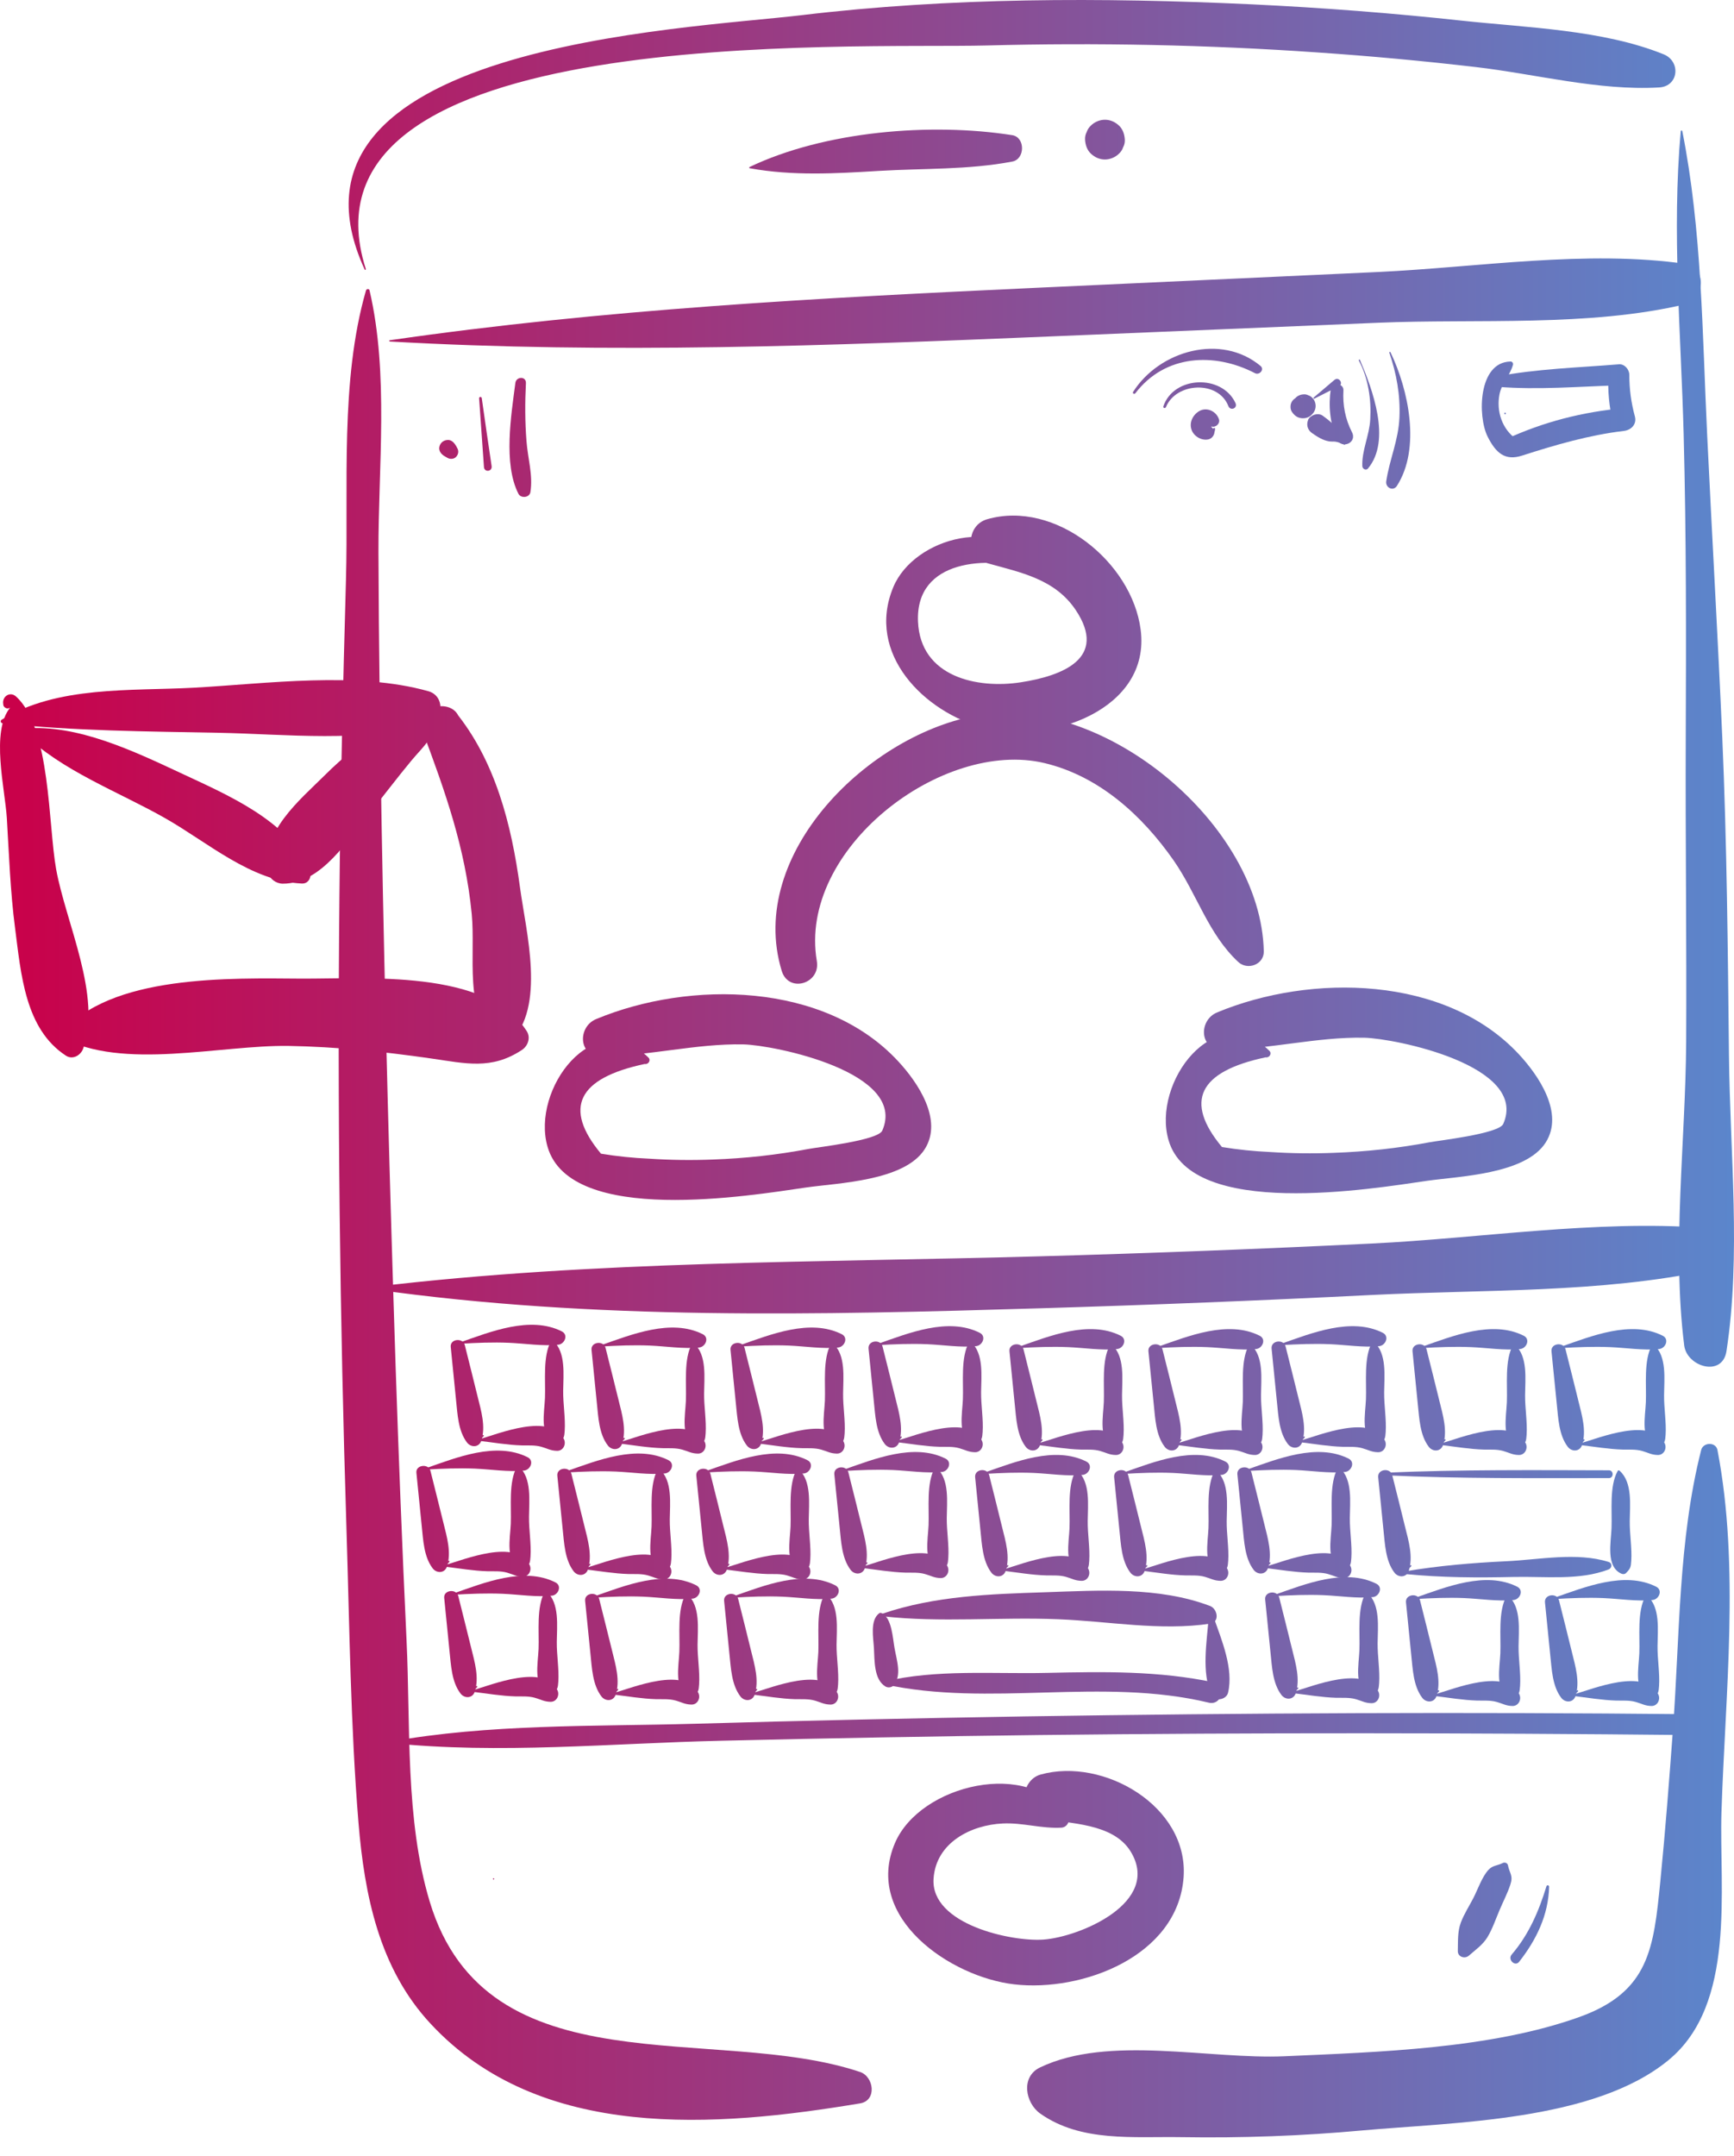 <?xml version="1.0" encoding="UTF-8"?> <svg xmlns="http://www.w3.org/2000/svg" width="70" height="87" viewBox="0 0 70 87" fill="none"> <path d="M14.774 11.721C13.719 15.385 14.072 19.627 13.966 23.408C13.848 27.667 13.741 31.931 13.702 36.19C13.618 44.712 13.719 53.229 13.988 61.746C14.111 65.668 14.151 69.618 14.47 73.528C14.712 76.468 15.306 79.431 17.382 81.658C21.809 86.427 28.924 85.838 34.719 84.873C35.41 84.761 35.28 83.79 34.719 83.605C28.873 81.647 19.655 84.362 17.349 76.738C16.35 73.433 16.575 69.612 16.412 66.19C16.238 62.487 16.092 58.784 15.969 55.081C15.733 47.86 15.537 40.633 15.408 33.412C15.346 29.709 15.29 26 15.278 22.297C15.267 18.841 15.705 15.099 14.919 11.721C14.908 11.643 14.796 11.649 14.774 11.721Z" fill="url(#paint0_linear)"></path> <path d="M14.768 10.857C11.575 0.87 34.461 1.975 39.831 1.835C44.28 1.717 48.74 1.807 53.184 2.116C55.316 2.261 57.448 2.458 59.569 2.705C61.981 2.985 64.546 3.67 66.975 3.529C67.777 3.485 67.861 2.469 67.154 2.189C64.708 1.201 61.645 1.117 59.036 0.836C56.202 0.528 53.364 0.309 50.513 0.174C44.476 -0.106 38.366 -0.106 32.363 0.612C27.588 1.184 10.565 1.824 14.723 10.879C14.729 10.908 14.773 10.885 14.768 10.857Z" fill="url(#paint1_linear)"></path> <path d="M67.85 5.291C67.486 9.342 67.861 13.477 67.968 17.534C68.075 21.618 68.069 25.697 68.052 29.782C68.035 33.866 68.091 37.951 68.069 42.035C68.046 46.041 67.491 50.322 67.99 54.289C68.097 55.153 69.533 55.585 69.696 54.519C70.291 50.653 69.836 46.496 69.797 42.591C69.752 38.321 69.713 34.046 69.528 29.782C69.348 25.697 69.112 21.613 68.916 17.534C68.72 13.466 68.709 9.286 67.912 5.286C67.895 5.252 67.856 5.263 67.85 5.291Z" fill="url(#paint2_linear)"></path> <path d="M68.675 58.508C67.749 62.15 67.811 66.049 67.536 69.78C67.385 71.828 67.228 73.882 67.025 75.924C66.756 78.611 66.582 80.368 63.771 81.383C60.186 82.673 55.642 82.802 51.865 82.971C48.813 83.106 44.757 82.101 41.991 83.42C41.194 83.796 41.39 84.856 41.991 85.282C43.64 86.449 45.75 86.203 47.714 86.236C50.132 86.275 52.556 86.186 54.968 85.967C58.694 85.63 64.361 85.602 67.362 83.122C70.1 80.867 69.399 76.232 69.494 73.13C69.646 68.355 70.24 63.221 69.332 58.508C69.264 58.172 68.754 58.194 68.675 58.508Z" fill="url(#paint3_linear)"></path> <path d="M43.096 73.309C41.609 70.936 37.138 71.997 36.128 74.37C34.843 77.383 38.377 79.778 40.947 80.07C43.685 80.385 47.551 78.937 47.781 75.745C47.983 72.883 44.544 70.897 42.008 71.604C41.183 71.834 41.082 73.209 42.008 73.377C43.169 73.59 44.925 73.556 45.638 74.701C46.911 76.766 43.579 78.163 42.114 78.264C40.818 78.353 37.564 77.647 37.687 75.806C37.783 74.342 39.214 73.635 40.481 73.579C41.284 73.54 42.047 73.792 42.849 73.747C43.057 73.736 43.219 73.506 43.096 73.309Z" fill="url(#paint4_linear)"></path> <path d="M30.264 6.789C32.015 7.104 33.715 7.003 35.482 6.896C37.278 6.789 39.09 6.857 40.863 6.52C41.385 6.425 41.396 5.538 40.863 5.454C37.575 4.938 33.289 5.291 30.259 6.739C30.236 6.75 30.242 6.789 30.264 6.789Z" fill="url(#paint5_linear)"></path> <path d="M15.739 13.78C24.587 14.285 33.479 13.949 42.339 13.578C46.771 13.393 51.203 13.208 55.642 13.023C59.659 12.855 64.142 13.203 68.058 12.271C68.821 12.092 68.9 10.768 68.058 10.65C64.063 10.072 59.676 10.784 55.642 10.975C51.024 11.188 46.406 11.402 41.789 11.615C33.087 12.019 24.357 12.479 15.733 13.73C15.705 13.73 15.71 13.78 15.739 13.78Z" fill="url(#paint6_linear)"></path> <path d="M15.744 70.33C20.148 70.79 24.699 70.341 29.12 70.24C33.395 70.139 37.671 70.061 41.946 70.01C50.682 69.909 59.417 69.921 68.153 70.01C68.698 70.016 68.698 69.174 68.153 69.169C59.232 69.079 50.306 69.118 41.385 69.258C36.924 69.331 32.464 69.427 28.003 69.556C23.941 69.668 19.744 69.556 15.733 70.28C15.705 70.285 15.716 70.33 15.744 70.33Z" fill="url(#paint7_linear)"></path> <path d="M17.904 18.381C17.955 18.415 18.011 18.443 18.067 18.477C18.174 18.538 18.331 18.527 18.415 18.432C18.505 18.336 18.527 18.196 18.46 18.084C18.432 18.028 18.404 17.972 18.364 17.921C18.297 17.826 18.196 17.747 18.073 17.753C17.983 17.758 17.899 17.786 17.831 17.854C17.77 17.915 17.73 18.005 17.73 18.095C17.736 18.213 17.803 18.308 17.904 18.381Z" fill="url(#paint8_linear)"></path> <path d="M19.341 16.069C19.408 16.995 19.47 17.921 19.537 18.846C19.554 19.071 19.879 19.032 19.846 18.807C19.711 17.893 19.576 16.978 19.447 16.058C19.43 15.996 19.335 16.013 19.341 16.069Z" fill="url(#paint9_linear)"></path> <path d="M20.805 15.452C20.637 16.743 20.311 18.712 20.928 19.924C21.024 20.115 21.372 20.087 21.411 19.862C21.523 19.172 21.304 18.488 21.254 17.798C21.192 17.018 21.192 16.238 21.231 15.458C21.242 15.172 20.838 15.189 20.805 15.452Z" fill="url(#paint10_linear)"></path> <path d="M49.015 17.27C49.004 17.276 48.954 17.298 48.948 17.304C48.942 17.321 48.987 17.321 48.97 17.315C48.987 17.321 48.993 17.355 48.976 17.321C48.953 17.276 48.914 17.231 48.869 17.209C48.825 17.181 48.78 17.175 48.735 17.158C48.785 17.181 48.74 17.164 48.724 17.147C48.78 17.203 48.724 17.102 48.757 17.181C48.74 17.147 48.74 17.158 48.763 17.203C48.757 17.175 48.752 17.175 48.757 17.203C48.763 17.231 48.757 17.231 48.757 17.203C48.746 17.253 48.752 17.265 48.757 17.226C48.752 17.248 48.684 17.332 48.729 17.287C48.78 17.237 48.662 17.326 48.729 17.293C48.634 17.338 48.712 17.304 48.74 17.293C48.819 17.265 48.881 17.237 48.948 17.181C48.909 17.214 48.909 17.231 48.942 17.192C48.892 17.209 48.886 17.214 48.92 17.203C48.925 17.203 48.931 17.197 48.937 17.197C48.892 17.203 48.886 17.203 48.92 17.203C48.881 17.197 48.881 17.197 48.909 17.209C49.083 17.265 49.268 17.08 49.206 16.911C49.099 16.597 48.724 16.418 48.426 16.58C48.163 16.726 48.005 17.029 48.095 17.321C48.174 17.59 48.493 17.792 48.78 17.73C48.903 17.702 48.993 17.601 49.021 17.478C49.026 17.461 49.026 17.439 49.026 17.416C49.01 17.472 49.038 17.411 49.038 17.399C49.049 17.36 49.054 17.326 49.049 17.287C49.049 17.276 49.032 17.253 49.015 17.27Z" fill="url(#paint11_linear)"></path> <path d="M47.068 16.428C47.472 15.43 49.178 15.334 49.587 16.384C49.672 16.597 49.975 16.473 49.874 16.26C49.33 15.093 47.377 15.161 46.962 16.4C46.945 16.468 47.04 16.49 47.068 16.428Z" fill="url(#paint12_linear)"></path> <path d="M45.834 15.867C47.029 14.302 49.021 14.207 50.665 15.059C50.839 15.149 51.057 14.914 50.889 14.768C49.296 13.438 46.805 14.145 45.744 15.811C45.705 15.873 45.789 15.924 45.834 15.867Z" fill="url(#paint13_linear)"></path> <path d="M60.758 16.709C60.792 16.709 60.792 16.653 60.758 16.653C60.719 16.653 60.719 16.709 60.758 16.709Z" fill="url(#paint14_linear)"></path> <path d="M60.758 16.709C60.792 16.709 60.792 16.653 60.758 16.653C60.719 16.653 60.719 16.709 60.758 16.709Z" fill="url(#paint15_linear)"></path> <path d="M60.977 14.588C59.675 14.61 59.642 16.782 60.051 17.612C60.383 18.274 60.753 18.611 61.454 18.381C62.801 17.949 64.147 17.556 65.555 17.388C65.847 17.354 66.083 17.124 65.999 16.804C65.847 16.243 65.774 15.704 65.774 15.121C65.774 14.908 65.578 14.678 65.353 14.7C63.71 14.835 62.026 14.88 60.41 15.194C60.164 15.245 60.242 15.587 60.467 15.609C62.083 15.738 63.732 15.598 65.353 15.547C65.213 15.407 65.073 15.267 64.933 15.127C64.899 15.794 64.961 16.406 65.112 17.051C65.258 16.855 65.41 16.664 65.555 16.468C63.867 16.625 62.329 17.017 60.786 17.724C60.932 17.724 61.073 17.724 61.218 17.724C60.635 17.32 60.399 16.591 60.534 15.906C60.624 15.458 60.96 15.149 61.078 14.717C61.095 14.655 61.044 14.582 60.977 14.588Z" fill="url(#paint16_linear)"></path> <path d="M52.146 16.608C52.219 16.721 52.326 16.827 52.466 16.861C52.645 16.906 52.847 16.861 52.971 16.715C53.027 16.659 53.072 16.586 53.094 16.507C53.117 16.423 53.117 16.339 53.094 16.255C53.072 16.176 53.033 16.103 52.971 16.047C52.926 16.002 52.876 15.969 52.819 15.952C52.763 15.924 52.702 15.907 52.64 15.912C52.556 15.912 52.477 15.935 52.404 15.974C52.331 16.014 52.275 16.075 52.236 16.143C52.191 16.215 52.174 16.294 52.174 16.378C52.174 16.389 52.174 16.395 52.174 16.406C52.18 16.367 52.185 16.322 52.191 16.283C52.191 16.288 52.191 16.294 52.185 16.3C52.202 16.266 52.213 16.227 52.23 16.193C52.23 16.199 52.225 16.199 52.225 16.204C52.247 16.176 52.27 16.143 52.292 16.114C52.286 16.12 52.286 16.12 52.281 16.126C52.309 16.103 52.343 16.081 52.37 16.058C52.365 16.064 52.365 16.064 52.359 16.064C52.393 16.047 52.427 16.036 52.46 16.019C52.449 16.025 52.444 16.025 52.432 16.025C52.471 16.019 52.505 16.014 52.544 16.008C52.528 16.008 52.511 16.008 52.494 16.008C52.528 16.014 52.567 16.019 52.601 16.025H52.595C52.522 16.014 52.455 16.008 52.387 16.025C52.303 16.047 52.236 16.098 52.18 16.165C52.135 16.221 52.112 16.283 52.101 16.35C52.09 16.44 52.101 16.535 52.146 16.608Z" fill="url(#paint17_linear)"></path> <path d="M53.06 16.086C53.392 15.918 53.723 15.75 54.054 15.581C54.25 15.48 54.048 15.177 53.863 15.335C53.588 15.57 53.307 15.806 53.032 16.041C53.004 16.064 53.038 16.098 53.06 16.086Z" fill="url(#paint18_linear)"></path> <path d="M54.3 17.904C54.233 17.814 54.138 17.719 54.087 17.623C54.042 17.534 54.02 17.427 53.969 17.332C53.846 17.102 53.605 16.928 53.392 16.771C53.279 16.686 53.089 16.703 52.976 16.771C52.864 16.838 52.814 16.888 52.785 17.017C52.741 17.208 52.819 17.377 52.976 17.483C53.178 17.623 53.403 17.769 53.655 17.809C53.751 17.825 53.84 17.809 53.93 17.825C54.042 17.842 54.166 17.904 54.272 17.943C54.295 17.949 54.317 17.921 54.3 17.904Z" fill="url(#paint19_linear)"></path> <path d="M53.723 15.688C53.622 16.378 53.689 17.052 53.953 17.697C54.143 18.151 54.806 17.876 54.575 17.433C54.306 16.906 54.2 16.345 54.233 15.755C54.256 15.464 53.767 15.391 53.723 15.688Z" fill="url(#paint20_linear)"></path> <path d="M54.856 14.549C55.237 15.261 55.361 16.12 55.316 16.922C55.282 17.567 54.968 18.184 54.996 18.813C55.002 18.919 55.142 18.998 55.221 18.908C56.18 17.764 55.4 15.699 54.901 14.526C54.89 14.487 54.834 14.515 54.856 14.549Z" fill="url(#paint21_linear)"></path> <path d="M56.085 14.229C56.376 15.076 56.533 15.94 56.494 16.844C56.455 17.769 56.096 18.527 55.961 19.419C55.922 19.677 56.242 19.84 56.393 19.604C57.364 18.089 56.859 15.727 56.135 14.218C56.124 14.184 56.079 14.201 56.085 14.229Z" fill="url(#paint22_linear)"></path> <path d="M15.121 52.028C23.964 53.279 33.059 53.06 41.968 52.791C46.44 52.657 50.912 52.477 55.378 52.253C59.844 52.028 64.63 52.185 69.006 51.248C70.01 51.035 69.702 49.61 68.776 49.543C64.4 49.223 59.771 49.963 55.383 50.177C50.917 50.395 46.446 50.569 41.974 50.693C33.047 50.945 24.014 50.861 15.138 51.922C15.082 51.927 15.054 52.017 15.121 52.028Z" fill="url(#paint23_linear)"></path> <path d="M18.196 54.351C18.269 55.064 18.336 55.771 18.409 56.483C18.471 57.061 18.493 57.734 18.852 58.206C19.015 58.419 19.34 58.408 19.43 58.133C19.615 57.566 19.425 56.932 19.284 56.365C19.116 55.67 18.936 54.974 18.763 54.273C18.684 53.969 18.162 54.02 18.196 54.351Z" fill="url(#paint24_linear)"></path> <path d="M18.566 54.222C19.228 54.183 19.89 54.154 20.552 54.183C21.203 54.211 21.893 54.323 22.533 54.261C22.791 54.239 22.959 53.863 22.679 53.722C21.405 53.083 19.801 53.739 18.561 54.171C18.533 54.177 18.538 54.222 18.566 54.222Z" fill="url(#paint25_linear)"></path> <path d="M19.486 57.908C19.47 57.925 19.447 57.947 19.43 57.964C19.408 57.987 19.442 58.026 19.47 58.004C19.486 57.987 19.509 57.964 19.526 57.947C19.548 57.925 19.509 57.886 19.486 57.908Z" fill="url(#paint26_linear)"></path> <path d="M19.34 58.138C19.913 58.205 20.491 58.306 21.063 58.323C21.332 58.329 21.596 58.306 21.854 58.379C22.112 58.452 22.224 58.536 22.488 58.542C22.735 58.548 22.87 58.273 22.763 58.065C22.202 56.993 20.154 57.846 19.329 58.082C19.301 58.093 19.312 58.132 19.34 58.138Z" fill="url(#paint27_linear)"></path> <path d="M22.247 54.104C21.905 54.733 22.028 55.703 22 56.41C21.978 56.982 21.764 57.959 22.393 58.245C22.454 58.273 22.533 58.273 22.584 58.222C22.769 58.037 22.78 57.975 22.797 57.729C22.83 57.218 22.729 56.646 22.735 56.124C22.741 55.479 22.853 54.57 22.331 54.099C22.309 54.071 22.264 54.071 22.247 54.104Z" fill="url(#paint28_linear)"></path> <path d="M23.88 54.469C23.953 55.181 24.02 55.889 24.093 56.601C24.154 57.179 24.177 57.852 24.536 58.324C24.699 58.537 25.024 58.526 25.114 58.251C25.299 57.684 25.108 57.05 24.968 56.483C24.8 55.788 24.62 55.092 24.446 54.39C24.373 54.082 23.846 54.138 23.88 54.469Z" fill="url(#paint29_linear)"></path> <path d="M24.255 54.334C24.917 54.295 25.579 54.267 26.241 54.295C26.892 54.323 27.582 54.435 28.222 54.373C28.48 54.351 28.648 53.975 28.368 53.835C27.094 53.195 25.49 53.852 24.25 54.284C24.222 54.295 24.222 54.34 24.255 54.334Z" fill="url(#paint30_linear)"></path> <path d="M25.176 58.026C25.159 58.042 25.136 58.065 25.119 58.082C25.097 58.104 25.131 58.144 25.159 58.121C25.176 58.104 25.198 58.082 25.215 58.065C25.237 58.037 25.198 57.998 25.176 58.026Z" fill="url(#paint31_linear)"></path> <path d="M25.024 58.25C25.596 58.318 26.174 58.419 26.747 58.435C27.016 58.441 27.28 58.419 27.538 58.492C27.796 58.565 27.908 58.649 28.172 58.654C28.419 58.66 28.553 58.385 28.447 58.177C27.886 57.106 25.838 57.959 25.013 58.194C24.991 58.205 24.996 58.25 25.024 58.25Z" fill="url(#paint32_linear)"></path> <path d="M27.936 54.216C27.594 54.845 27.717 55.815 27.689 56.522C27.667 57.094 27.453 58.071 28.082 58.357C28.144 58.385 28.222 58.385 28.273 58.334C28.458 58.149 28.469 58.087 28.486 57.841C28.52 57.33 28.419 56.758 28.424 56.236C28.43 55.591 28.542 54.682 28.02 54.211C27.992 54.182 27.953 54.188 27.936 54.216Z" fill="url(#paint33_linear)"></path> <path d="M29.49 54.469C29.563 55.181 29.631 55.889 29.703 56.601C29.765 57.179 29.788 57.852 30.147 58.324C30.309 58.537 30.635 58.526 30.724 58.251C30.91 57.684 30.719 57.05 30.579 56.483C30.41 55.788 30.231 55.092 30.057 54.39C29.984 54.082 29.456 54.138 29.49 54.469Z" fill="url(#paint34_linear)"></path> <path d="M29.866 54.334C30.528 54.295 31.19 54.267 31.852 54.295C32.503 54.323 33.193 54.435 33.833 54.373C34.091 54.351 34.259 53.975 33.979 53.835C32.705 53.195 31.1 53.852 29.86 54.284C29.832 54.295 29.832 54.34 29.866 54.334Z" fill="url(#paint35_linear)"></path> <path d="M30.786 58.026C30.77 58.042 30.747 58.065 30.73 58.082C30.708 58.104 30.741 58.144 30.77 58.121C30.786 58.104 30.809 58.082 30.826 58.065C30.848 58.037 30.809 57.998 30.786 58.026Z" fill="url(#paint36_linear)"></path> <path d="M30.635 58.25C31.207 58.318 31.785 58.419 32.357 58.435C32.627 58.441 32.89 58.419 33.148 58.492C33.406 58.565 33.519 58.649 33.782 58.654C34.029 58.66 34.164 58.385 34.057 58.177C33.496 57.106 31.448 57.959 30.624 58.194C30.601 58.205 30.607 58.25 30.635 58.25Z" fill="url(#paint37_linear)"></path> <path d="M33.547 54.216C33.205 54.845 33.328 55.815 33.3 56.522C33.277 57.094 33.064 58.071 33.693 58.357C33.754 58.385 33.833 58.385 33.883 58.334C34.069 58.149 34.08 58.087 34.097 57.841C34.13 57.33 34.029 56.758 34.035 56.236C34.04 55.591 34.153 54.682 33.631 54.211C33.603 54.182 33.563 54.188 33.547 54.216Z" fill="url(#paint38_linear)"></path> <path d="M35.062 54.413C35.135 55.125 35.202 55.832 35.275 56.545C35.337 57.123 35.359 57.796 35.718 58.267C35.881 58.48 36.206 58.469 36.296 58.194C36.481 57.627 36.29 56.993 36.15 56.427C35.982 55.731 35.802 55.035 35.628 54.334C35.555 54.025 35.034 54.081 35.062 54.413Z" fill="url(#paint39_linear)"></path> <path d="M35.438 54.278C36.099 54.239 36.762 54.211 37.424 54.239C38.075 54.267 38.765 54.379 39.404 54.318C39.662 54.295 39.831 53.919 39.55 53.779C38.276 53.139 36.672 53.796 35.432 54.228C35.404 54.239 35.409 54.284 35.438 54.278Z" fill="url(#paint40_linear)"></path> <path d="M36.358 57.97C36.341 57.987 36.318 58.009 36.301 58.026C36.279 58.048 36.313 58.088 36.341 58.065C36.358 58.048 36.38 58.026 36.397 58.009C36.419 57.981 36.38 57.942 36.358 57.97Z" fill="url(#paint41_linear)"></path> <path d="M36.212 58.194C36.784 58.262 37.362 58.363 37.934 58.38C38.204 58.385 38.467 58.363 38.725 58.436C38.983 58.509 39.096 58.593 39.359 58.598C39.606 58.604 39.741 58.329 39.634 58.121C39.073 57.05 37.025 57.903 36.201 58.138C36.172 58.15 36.184 58.189 36.212 58.194Z" fill="url(#paint42_linear)"></path> <path d="M39.118 54.16C38.776 54.789 38.899 55.759 38.871 56.466C38.849 57.038 38.636 58.015 39.264 58.301C39.326 58.329 39.404 58.329 39.455 58.279C39.64 58.093 39.651 58.032 39.668 57.785C39.702 57.274 39.601 56.702 39.606 56.18C39.612 55.535 39.724 54.626 39.202 54.155C39.174 54.127 39.135 54.132 39.118 54.16Z" fill="url(#paint43_linear)"></path> <path d="M40.751 54.525C40.824 55.237 40.891 55.944 40.964 56.657C41.026 57.235 41.048 57.908 41.407 58.379C41.57 58.593 41.895 58.581 41.985 58.306C42.17 57.74 41.98 57.106 41.839 56.539C41.671 55.843 41.491 55.148 41.318 54.446C41.245 54.138 40.717 54.194 40.751 54.525Z" fill="url(#paint44_linear)"></path> <path d="M41.127 54.396C41.789 54.357 42.451 54.329 43.113 54.357C43.764 54.385 44.454 54.497 45.093 54.435C45.352 54.413 45.52 54.037 45.239 53.897C43.966 53.257 42.361 53.914 41.121 54.346C41.093 54.351 41.093 54.396 41.127 54.396Z" fill="url(#paint45_linear)"></path> <path d="M42.041 58.082C42.024 58.099 42.002 58.121 41.985 58.138C41.963 58.16 41.996 58.2 42.024 58.177C42.041 58.16 42.064 58.138 42.08 58.121C42.103 58.093 42.069 58.059 42.041 58.082Z" fill="url(#paint46_linear)"></path> <path d="M41.895 58.306C42.468 58.373 43.046 58.474 43.618 58.491C43.887 58.497 44.151 58.474 44.409 58.547C44.667 58.62 44.779 58.705 45.043 58.71C45.29 58.716 45.425 58.441 45.318 58.233C44.757 57.162 42.709 58.014 41.884 58.25C41.862 58.267 41.867 58.306 41.895 58.306Z" fill="url(#paint47_linear)"></path> <path d="M44.807 54.273C44.465 54.901 44.589 55.872 44.56 56.578C44.538 57.151 44.325 58.127 44.953 58.413C45.015 58.441 45.093 58.441 45.144 58.391C45.329 58.206 45.34 58.144 45.357 57.897C45.391 57.386 45.29 56.814 45.295 56.292C45.301 55.647 45.413 54.738 44.892 54.267C44.863 54.245 44.824 54.245 44.807 54.273Z" fill="url(#paint48_linear)"></path> <path d="M46.361 54.525C46.434 55.237 46.502 55.944 46.575 56.657C46.636 57.235 46.659 57.908 47.018 58.379C47.181 58.593 47.506 58.581 47.596 58.306C47.781 57.74 47.59 57.106 47.45 56.539C47.282 55.843 47.102 55.148 46.928 54.446C46.855 54.138 46.328 54.194 46.361 54.525Z" fill="url(#paint49_linear)"></path> <path d="M46.737 54.396C47.4 54.357 48.062 54.329 48.724 54.357C49.374 54.385 50.065 54.497 50.704 54.435C50.962 54.413 51.131 54.037 50.85 53.897C49.576 53.257 47.972 53.914 46.732 54.346C46.704 54.351 46.704 54.396 46.737 54.396Z" fill="url(#paint50_linear)"></path> <path d="M47.652 58.082C47.635 58.099 47.612 58.121 47.596 58.138C47.573 58.16 47.607 58.2 47.635 58.177C47.652 58.16 47.674 58.138 47.691 58.121C47.714 58.093 47.68 58.059 47.652 58.082Z" fill="url(#paint51_linear)"></path> <path d="M47.506 58.306C48.078 58.373 48.656 58.474 49.228 58.491C49.498 58.497 49.761 58.474 50.02 58.547C50.278 58.62 50.39 58.705 50.654 58.71C50.901 58.716 51.035 58.441 50.928 58.233C50.367 57.162 48.32 58.014 47.495 58.25C47.472 58.267 47.478 58.306 47.506 58.306Z" fill="url(#paint52_linear)"></path> <path d="M50.418 54.273C50.076 54.901 50.199 55.872 50.171 56.578C50.149 57.151 49.935 58.127 50.564 58.413C50.626 58.441 50.704 58.441 50.755 58.391C50.94 58.206 50.951 58.144 50.968 57.897C51.002 57.386 50.901 56.814 50.906 56.292C50.912 55.647 51.024 54.738 50.502 54.267C50.474 54.245 50.435 54.245 50.418 54.273Z" fill="url(#paint53_linear)"></path> <path d="M51.333 54.413C51.406 55.125 51.473 55.832 51.546 56.545C51.608 57.123 51.63 57.796 51.989 58.267C52.152 58.48 52.477 58.469 52.567 58.194C52.752 57.627 52.561 56.993 52.421 56.427C52.253 55.731 52.073 55.035 51.899 54.334C51.826 54.025 51.304 54.081 51.333 54.413Z" fill="url(#paint54_linear)"></path> <path d="M51.708 54.278C52.37 54.239 53.032 54.211 53.694 54.239C54.345 54.267 55.035 54.379 55.675 54.318C55.933 54.295 56.102 53.919 55.821 53.779C54.547 53.139 52.943 53.796 51.703 54.228C51.675 54.239 51.68 54.284 51.708 54.278Z" fill="url(#paint55_linear)"></path> <path d="M52.629 57.97C52.612 57.987 52.589 58.009 52.572 58.026C52.55 58.048 52.584 58.088 52.612 58.065C52.629 58.048 52.651 58.026 52.668 58.009C52.69 57.981 52.651 57.942 52.629 57.97Z" fill="url(#paint56_linear)"></path> <path d="M52.483 58.194C53.055 58.262 53.633 58.363 54.205 58.38C54.474 58.385 54.738 58.363 54.996 58.436C55.254 58.509 55.367 58.593 55.63 58.598C55.877 58.604 56.012 58.329 55.905 58.121C55.344 57.05 53.296 57.903 52.471 58.138C52.443 58.15 52.455 58.189 52.483 58.194Z" fill="url(#paint57_linear)"></path> <path d="M55.389 54.16C55.047 54.789 55.17 55.759 55.142 56.466C55.12 57.038 54.906 58.015 55.535 58.301C55.596 58.329 55.675 58.329 55.726 58.279C55.911 58.093 55.922 58.032 55.939 57.785C55.972 57.274 55.871 56.702 55.877 56.18C55.883 55.535 55.995 54.626 55.473 54.155C55.445 54.127 55.406 54.132 55.389 54.16Z" fill="url(#paint58_linear)"></path> <path d="M57.022 54.525C57.095 55.237 57.162 55.944 57.235 56.657C57.297 57.235 57.319 57.908 57.678 58.379C57.841 58.593 58.166 58.581 58.256 58.306C58.441 57.74 58.251 57.106 58.11 56.539C57.942 55.843 57.762 55.148 57.588 54.446C57.516 54.138 56.988 54.194 57.022 54.525Z" fill="url(#paint59_linear)"></path> <path d="M57.398 54.396C58.06 54.357 58.722 54.329 59.384 54.357C60.035 54.385 60.725 54.497 61.364 54.435C61.623 54.413 61.791 54.037 61.51 53.897C60.237 53.257 58.632 53.914 57.392 54.346C57.364 54.351 57.364 54.396 57.398 54.396Z" fill="url(#paint60_linear)"></path> <path d="M58.312 58.082C58.295 58.099 58.273 58.121 58.256 58.138C58.233 58.16 58.267 58.2 58.295 58.177C58.312 58.16 58.334 58.138 58.351 58.121C58.374 58.093 58.34 58.059 58.312 58.082Z" fill="url(#paint61_linear)"></path> <path d="M58.166 58.306C58.739 58.373 59.316 58.474 59.889 58.491C60.158 58.497 60.422 58.474 60.68 58.547C60.938 58.62 61.05 58.705 61.314 58.71C61.561 58.716 61.695 58.441 61.589 58.233C61.028 57.162 58.98 58.014 58.155 58.25C58.133 58.267 58.138 58.306 58.166 58.306Z" fill="url(#paint62_linear)"></path> <path d="M61.078 54.273C60.736 54.901 60.859 55.872 60.831 56.578C60.809 57.151 60.596 58.127 61.224 58.413C61.286 58.441 61.364 58.441 61.415 58.391C61.6 58.206 61.611 58.144 61.628 57.897C61.662 57.386 61.561 56.814 61.566 56.292C61.572 55.647 61.684 54.738 61.162 54.267C61.134 54.245 61.095 54.245 61.078 54.273Z" fill="url(#paint63_linear)"></path> <path d="M62.632 54.525C62.705 55.237 62.773 55.944 62.846 56.657C62.907 57.235 62.93 57.908 63.289 58.379C63.452 58.593 63.777 58.581 63.867 58.306C64.052 57.74 63.861 57.106 63.721 56.539C63.553 55.843 63.373 55.148 63.199 54.446C63.126 54.138 62.599 54.194 62.632 54.525Z" fill="url(#paint64_linear)"></path> <path d="M63.008 54.396C63.67 54.357 64.332 54.329 64.995 54.357C65.645 54.385 66.335 54.497 66.975 54.435C67.233 54.413 67.401 54.037 67.121 53.897C65.847 53.257 64.243 53.914 63.003 54.346C62.975 54.351 62.975 54.396 63.008 54.396Z" fill="url(#paint65_linear)"></path> <path d="M63.923 58.082C63.906 58.099 63.883 58.121 63.867 58.138C63.844 58.16 63.878 58.2 63.906 58.177C63.923 58.16 63.945 58.138 63.962 58.121C63.984 58.093 63.951 58.059 63.923 58.082Z" fill="url(#paint66_linear)"></path> <path d="M63.777 58.306C64.349 58.373 64.927 58.474 65.499 58.491C65.769 58.497 66.032 58.474 66.29 58.547C66.549 58.62 66.661 58.705 66.924 58.71C67.171 58.716 67.306 58.441 67.199 58.233C66.638 57.162 64.591 58.014 63.766 58.25C63.743 58.267 63.749 58.306 63.777 58.306Z" fill="url(#paint67_linear)"></path> <path d="M66.689 54.273C66.347 54.901 66.47 55.872 66.442 56.578C66.42 57.151 66.206 58.127 66.835 58.413C66.897 58.441 66.975 58.441 67.025 58.391C67.211 58.206 67.222 58.144 67.239 57.897C67.272 57.386 67.171 56.814 67.177 56.292C67.183 55.647 67.295 54.738 66.773 54.267C66.745 54.245 66.706 54.245 66.689 54.273Z" fill="url(#paint68_linear)"></path> <path d="M16.81 59.428C16.883 60.141 16.95 60.848 17.023 61.56C17.085 62.138 17.107 62.812 17.466 63.283C17.629 63.496 17.955 63.485 18.044 63.21C18.23 62.643 18.039 62.009 17.899 61.443C17.73 60.747 17.551 60.051 17.377 59.35C17.304 59.047 16.776 59.103 16.81 59.428Z" fill="url(#paint69_linear)"></path> <path d="M17.186 59.299C17.848 59.26 18.51 59.232 19.172 59.26C19.823 59.288 20.513 59.4 21.153 59.339C21.411 59.316 21.579 58.94 21.299 58.8C20.025 58.16 18.42 58.817 17.18 59.249C17.152 59.26 17.152 59.299 17.186 59.299Z" fill="url(#paint70_linear)"></path> <path d="M18.101 62.986C18.084 63.003 18.061 63.025 18.044 63.042C18.022 63.064 18.056 63.104 18.084 63.081C18.101 63.064 18.123 63.042 18.14 63.025C18.162 63.003 18.129 62.963 18.101 62.986Z" fill="url(#paint71_linear)"></path> <path d="M17.955 63.215C18.527 63.283 19.105 63.384 19.677 63.401C19.946 63.406 20.21 63.384 20.468 63.457C20.726 63.53 20.838 63.614 21.102 63.62C21.349 63.625 21.484 63.35 21.377 63.143C20.816 62.071 18.768 62.924 17.943 63.159C17.921 63.171 17.927 63.21 17.955 63.215Z" fill="url(#paint72_linear)"></path> <path d="M20.867 59.182C20.524 59.81 20.648 60.781 20.62 61.488C20.597 62.06 20.384 63.036 21.012 63.322C21.074 63.35 21.153 63.35 21.203 63.3C21.388 63.115 21.4 63.053 21.416 62.806C21.45 62.296 21.349 61.723 21.355 61.202C21.36 60.556 21.473 59.647 20.951 59.176C20.923 59.148 20.883 59.148 20.867 59.182Z" fill="url(#paint73_linear)"></path> <path d="M22.499 59.547C22.572 60.259 22.64 60.966 22.712 61.678C22.774 62.256 22.797 62.93 23.156 63.401C23.318 63.614 23.644 63.603 23.734 63.328C23.919 62.761 23.728 62.127 23.588 61.561C23.419 60.865 23.24 60.169 23.066 59.468C22.987 59.159 22.466 59.215 22.499 59.547Z" fill="url(#paint74_linear)"></path> <path d="M22.87 59.417C23.532 59.378 24.194 59.35 24.856 59.378C25.507 59.406 26.197 59.518 26.836 59.456C27.095 59.434 27.263 59.058 26.982 58.918C25.709 58.278 24.104 58.935 22.864 59.367C22.836 59.372 22.842 59.417 22.87 59.417Z" fill="url(#paint75_linear)"></path> <path d="M23.79 63.104C23.773 63.12 23.75 63.143 23.734 63.16C23.711 63.182 23.745 63.221 23.773 63.199C23.79 63.182 23.812 63.16 23.829 63.143C23.852 63.115 23.812 63.081 23.79 63.104Z" fill="url(#paint76_linear)"></path> <path d="M23.644 63.328C24.216 63.395 24.794 63.496 25.366 63.513C25.636 63.519 25.899 63.496 26.157 63.569C26.416 63.642 26.528 63.726 26.791 63.732C27.038 63.737 27.173 63.462 27.066 63.255C26.505 62.183 24.457 63.036 23.633 63.272C23.605 63.289 23.616 63.328 23.644 63.328Z" fill="url(#paint77_linear)"></path> <path d="M26.55 59.294C26.208 59.923 26.331 60.893 26.303 61.6C26.281 62.172 26.068 63.149 26.696 63.435C26.758 63.463 26.836 63.463 26.887 63.412C27.072 63.227 27.083 63.166 27.1 62.919C27.134 62.408 27.033 61.836 27.038 61.314C27.044 60.669 27.156 59.76 26.634 59.289C26.612 59.266 26.567 59.266 26.55 59.294Z" fill="url(#paint78_linear)"></path> <path d="M28.11 59.547C28.183 60.259 28.25 60.966 28.323 61.678C28.385 62.256 28.407 62.93 28.766 63.401C28.929 63.614 29.255 63.603 29.344 63.328C29.529 62.761 29.339 62.127 29.198 61.561C29.03 60.865 28.851 60.169 28.677 59.468C28.598 59.159 28.076 59.215 28.11 59.547Z" fill="url(#paint79_linear)"></path> <path d="M28.48 59.417C29.142 59.378 29.804 59.35 30.466 59.378C31.117 59.406 31.807 59.518 32.447 59.456C32.705 59.434 32.873 59.058 32.593 58.918C31.319 58.278 29.715 58.935 28.475 59.367C28.447 59.372 28.452 59.417 28.48 59.417Z" fill="url(#paint80_linear)"></path> <path d="M29.401 63.104C29.384 63.12 29.361 63.143 29.344 63.16C29.322 63.182 29.356 63.221 29.384 63.199C29.401 63.182 29.423 63.16 29.44 63.143C29.462 63.115 29.423 63.081 29.401 63.104Z" fill="url(#paint81_linear)"></path> <path d="M29.255 63.328C29.827 63.395 30.405 63.496 30.977 63.513C31.246 63.519 31.51 63.496 31.768 63.569C32.026 63.642 32.138 63.726 32.402 63.732C32.649 63.737 32.784 63.462 32.677 63.255C32.116 62.183 30.068 63.036 29.243 63.272C29.215 63.289 29.227 63.328 29.255 63.328Z" fill="url(#paint82_linear)"></path> <path d="M32.161 59.294C31.819 59.923 31.942 60.893 31.914 61.6C31.892 62.172 31.678 63.149 32.307 63.435C32.368 63.463 32.447 63.463 32.498 63.412C32.683 63.227 32.694 63.166 32.711 62.919C32.744 62.408 32.643 61.836 32.649 61.314C32.655 60.669 32.767 59.76 32.245 59.289C32.223 59.266 32.178 59.266 32.161 59.294Z" fill="url(#paint83_linear)"></path> <path d="M33.681 59.49C33.754 60.203 33.822 60.91 33.895 61.622C33.956 62.2 33.979 62.873 34.338 63.345C34.501 63.558 34.826 63.547 34.916 63.272C35.101 62.705 34.91 62.071 34.77 61.504C34.602 60.809 34.422 60.113 34.248 59.411C34.169 59.103 33.648 59.159 33.681 59.49Z" fill="url(#paint84_linear)"></path> <path d="M34.057 59.356C34.719 59.316 35.381 59.288 36.044 59.316C36.694 59.345 37.384 59.457 38.024 59.395C38.282 59.373 38.45 58.997 38.17 58.856C36.896 58.217 35.292 58.873 34.052 59.305C34.024 59.316 34.024 59.361 34.057 59.356Z" fill="url(#paint85_linear)"></path> <path d="M34.972 63.047C34.955 63.064 34.932 63.087 34.916 63.103C34.893 63.126 34.927 63.165 34.955 63.143C34.972 63.126 34.994 63.103 35.011 63.087C35.033 63.059 35 63.019 34.972 63.047Z" fill="url(#paint86_linear)"></path> <path d="M34.826 63.272C35.398 63.339 35.976 63.44 36.548 63.457C36.818 63.463 37.081 63.44 37.339 63.513C37.597 63.586 37.71 63.67 37.973 63.676C38.22 63.681 38.355 63.407 38.248 63.199C37.687 62.127 35.639 62.98 34.815 63.216C34.787 63.227 34.798 63.266 34.826 63.272Z" fill="url(#paint87_linear)"></path> <path d="M37.732 59.238C37.39 59.866 37.513 60.837 37.485 61.544C37.463 62.116 37.25 63.092 37.878 63.379C37.94 63.407 38.018 63.407 38.069 63.356C38.254 63.171 38.265 63.109 38.282 62.862C38.316 62.352 38.215 61.779 38.22 61.258C38.226 60.612 38.338 59.703 37.816 59.232C37.794 59.204 37.749 59.21 37.732 59.238Z" fill="url(#paint88_linear)"></path> <path d="M39.365 59.602C39.438 60.315 39.505 61.022 39.578 61.734C39.64 62.312 39.662 62.986 40.021 63.457C40.184 63.67 40.51 63.659 40.599 63.384C40.785 62.817 40.594 62.183 40.453 61.617C40.285 60.921 40.106 60.225 39.932 59.524C39.859 59.215 39.337 59.271 39.365 59.602Z" fill="url(#paint89_linear)"></path> <path d="M39.741 59.474C40.403 59.434 41.065 59.406 41.727 59.434C42.378 59.462 43.068 59.575 43.708 59.513C43.966 59.49 44.134 59.114 43.853 58.974C42.58 58.335 40.975 58.991 39.735 59.423C39.707 59.429 39.713 59.474 39.741 59.474Z" fill="url(#paint90_linear)"></path> <path d="M40.661 63.16C40.644 63.176 40.622 63.199 40.605 63.216C40.582 63.238 40.616 63.277 40.644 63.255C40.661 63.238 40.683 63.216 40.7 63.199C40.723 63.171 40.683 63.137 40.661 63.16Z" fill="url(#paint91_linear)"></path> <path d="M40.515 63.384C41.087 63.452 41.665 63.553 42.238 63.569C42.507 63.575 42.771 63.553 43.029 63.626C43.287 63.699 43.399 63.783 43.663 63.788C43.91 63.794 44.044 63.519 43.938 63.311C43.377 62.24 41.329 63.093 40.504 63.328C40.476 63.345 40.487 63.384 40.515 63.384Z" fill="url(#paint92_linear)"></path> <path d="M43.421 59.356C43.079 59.984 43.203 60.955 43.175 61.662C43.152 62.234 42.939 63.21 43.567 63.497C43.629 63.525 43.708 63.525 43.758 63.474C43.943 63.289 43.954 63.227 43.971 62.98C44.005 62.47 43.904 61.898 43.91 61.376C43.915 60.73 44.027 59.822 43.505 59.35C43.477 59.322 43.438 59.322 43.421 59.356Z" fill="url(#paint93_linear)"></path> <path d="M44.976 59.602C45.049 60.315 45.116 61.022 45.189 61.734C45.251 62.312 45.273 62.986 45.632 63.457C45.795 63.67 46.12 63.659 46.21 63.384C46.395 62.817 46.204 62.183 46.064 61.617C45.896 60.921 45.716 60.225 45.542 59.524C45.469 59.215 44.948 59.271 44.976 59.602Z" fill="url(#paint94_linear)"></path> <path d="M45.352 59.474C46.014 59.434 46.676 59.406 47.338 59.434C47.989 59.462 48.679 59.575 49.318 59.513C49.576 59.49 49.745 59.114 49.464 58.974C48.19 58.335 46.586 58.991 45.346 59.423C45.318 59.429 45.323 59.474 45.352 59.474Z" fill="url(#paint95_linear)"></path> <path d="M46.272 63.16C46.255 63.176 46.232 63.199 46.215 63.216C46.193 63.238 46.227 63.277 46.255 63.255C46.272 63.238 46.294 63.216 46.311 63.199C46.333 63.171 46.294 63.137 46.272 63.16Z" fill="url(#paint96_linear)"></path> <path d="M46.126 63.384C46.698 63.452 47.276 63.553 47.848 63.569C48.118 63.575 48.381 63.553 48.639 63.626C48.897 63.699 49.01 63.783 49.273 63.788C49.52 63.794 49.655 63.519 49.548 63.311C48.987 62.24 46.939 63.093 46.115 63.328C46.087 63.345 46.098 63.384 46.126 63.384Z" fill="url(#paint97_linear)"></path> <path d="M49.032 59.356C48.69 59.984 48.813 60.955 48.785 61.662C48.763 62.234 48.55 63.21 49.178 63.497C49.24 63.525 49.318 63.525 49.369 63.474C49.554 63.289 49.565 63.227 49.582 62.98C49.615 62.47 49.514 61.898 49.52 61.376C49.526 60.73 49.638 59.822 49.116 59.35C49.088 59.322 49.049 59.322 49.032 59.356Z" fill="url(#paint98_linear)"></path> <path d="M49.952 59.49C50.025 60.203 50.093 60.91 50.166 61.622C50.227 62.2 50.25 62.873 50.609 63.345C50.771 63.558 51.097 63.547 51.187 63.272C51.372 62.705 51.181 62.071 51.041 61.504C50.872 60.809 50.693 60.113 50.519 59.411C50.44 59.103 49.919 59.159 49.952 59.49Z" fill="url(#paint99_linear)"></path> <path d="M50.328 59.356C50.99 59.316 51.652 59.288 52.314 59.316C52.965 59.345 53.655 59.457 54.295 59.395C54.553 59.373 54.721 58.997 54.441 58.856C53.167 58.217 51.562 58.873 50.323 59.305C50.294 59.316 50.294 59.361 50.328 59.356Z" fill="url(#paint100_linear)"></path> <path d="M51.243 63.047C51.226 63.064 51.203 63.087 51.187 63.103C51.164 63.126 51.198 63.165 51.226 63.143C51.243 63.126 51.265 63.103 51.282 63.087C51.304 63.059 51.271 63.019 51.243 63.047Z" fill="url(#paint101_linear)"></path> <path d="M51.097 63.272C51.669 63.339 52.247 63.44 52.819 63.457C53.089 63.463 53.352 63.44 53.61 63.513C53.868 63.586 53.981 63.67 54.244 63.676C54.491 63.681 54.626 63.407 54.519 63.199C53.958 62.127 51.91 62.98 51.086 63.216C51.057 63.227 51.069 63.266 51.097 63.272Z" fill="url(#paint102_linear)"></path> <path d="M54.003 59.238C53.661 59.866 53.784 60.837 53.756 61.544C53.734 62.116 53.521 63.092 54.149 63.379C54.211 63.407 54.289 63.407 54.34 63.356C54.525 63.171 54.536 63.109 54.553 62.862C54.587 62.352 54.486 61.779 54.491 61.258C54.497 60.612 54.609 59.703 54.087 59.232C54.065 59.204 54.02 59.21 54.003 59.238Z" fill="url(#paint103_linear)"></path> <path d="M55.636 59.602C55.709 60.315 55.776 61.022 55.849 61.734C55.911 62.312 55.933 62.986 56.292 63.457C56.455 63.67 56.781 63.659 56.87 63.384C57.055 62.817 56.865 62.183 56.724 61.617C56.556 60.921 56.377 60.225 56.203 59.524C56.13 59.215 55.608 59.271 55.636 59.602Z" fill="url(#paint104_linear)"></path> <path d="M56.932 63.16C56.915 63.176 56.893 63.199 56.876 63.216C56.853 63.238 56.887 63.277 56.915 63.255C56.932 63.238 56.954 63.216 56.971 63.199C56.994 63.171 56.954 63.137 56.932 63.16Z" fill="url(#paint105_linear)"></path> <path d="M65.303 59.356C64.961 59.984 65.084 60.955 65.056 61.662C65.034 62.234 64.82 63.21 65.449 63.497C65.51 63.525 65.589 63.525 65.64 63.474C65.825 63.289 65.836 63.227 65.853 62.98C65.886 62.47 65.785 61.898 65.791 61.376C65.797 60.73 65.909 59.822 65.387 59.35C65.359 59.322 65.32 59.322 65.303 59.356Z" fill="url(#paint106_linear)"></path> <path d="M17.932 64.478C18.005 65.191 18.073 65.897 18.145 66.61C18.207 67.188 18.23 67.861 18.589 68.332C18.751 68.546 19.077 68.534 19.166 68.26C19.352 67.693 19.161 67.059 19.021 66.492C18.852 65.796 18.673 65.101 18.499 64.399C18.426 64.096 17.898 64.153 17.932 64.478Z" fill="url(#paint107_linear)"></path> <path d="M18.308 64.349C18.97 64.31 19.632 64.282 20.294 64.31C20.945 64.338 21.635 64.45 22.275 64.388C22.533 64.366 22.701 63.99 22.421 63.85C21.147 63.21 19.543 63.867 18.302 64.299C18.274 64.31 18.274 64.349 18.308 64.349Z" fill="url(#paint108_linear)"></path> <path d="M19.223 68.035C19.206 68.052 19.183 68.075 19.167 68.091C19.144 68.114 19.178 68.153 19.206 68.131C19.223 68.114 19.245 68.091 19.262 68.075C19.284 68.052 19.251 68.013 19.223 68.035Z" fill="url(#paint109_linear)"></path> <path d="M19.077 68.265C19.649 68.332 20.227 68.433 20.799 68.45C21.069 68.456 21.332 68.433 21.59 68.506C21.848 68.579 21.961 68.663 22.224 68.669C22.471 68.675 22.606 68.4 22.499 68.192C21.938 67.121 19.89 67.973 19.066 68.209C19.043 68.22 19.049 68.26 19.077 68.265Z" fill="url(#paint110_linear)"></path> <path d="M21.989 64.231C21.646 64.86 21.77 65.83 21.742 66.537C21.719 67.109 21.506 68.086 22.135 68.372C22.196 68.4 22.275 68.4 22.325 68.35C22.511 68.164 22.522 68.103 22.539 67.856C22.572 67.345 22.471 66.773 22.477 66.251C22.483 65.606 22.595 64.697 22.073 64.226C22.045 64.198 22.006 64.198 21.989 64.231Z" fill="url(#paint111_linear)"></path> <path d="M23.621 64.596C23.694 65.309 23.762 66.016 23.835 66.728C23.896 67.306 23.919 67.979 24.278 68.451C24.441 68.664 24.766 68.653 24.856 68.378C25.041 67.811 24.85 67.177 24.71 66.61C24.541 65.915 24.362 65.219 24.188 64.517C24.11 64.209 23.588 64.265 23.621 64.596Z" fill="url(#paint112_linear)"></path> <path d="M23.992 64.467C24.654 64.427 25.316 64.399 25.978 64.427C26.629 64.456 27.319 64.568 27.959 64.506C28.217 64.484 28.385 64.108 28.104 63.967C26.831 63.328 25.226 63.984 23.986 64.416C23.958 64.422 23.964 64.467 23.992 64.467Z" fill="url(#paint113_linear)"></path> <path d="M24.912 68.153C24.895 68.17 24.873 68.192 24.856 68.209C24.833 68.232 24.867 68.271 24.895 68.249C24.912 68.232 24.934 68.209 24.951 68.192C24.974 68.164 24.934 68.131 24.912 68.153Z" fill="url(#paint114_linear)"></path> <path d="M24.766 68.377C25.338 68.445 25.916 68.546 26.488 68.563C26.758 68.568 27.021 68.546 27.28 68.619C27.538 68.692 27.65 68.776 27.914 68.781C28.16 68.787 28.295 68.512 28.189 68.305C27.627 67.233 25.579 68.086 24.755 68.321C24.727 68.338 24.738 68.377 24.766 68.377Z" fill="url(#paint115_linear)"></path> <path d="M27.672 64.344C27.33 64.972 27.454 65.943 27.425 66.65C27.403 67.222 27.19 68.198 27.818 68.484C27.88 68.513 27.959 68.513 28.009 68.462C28.194 68.277 28.205 68.215 28.222 67.968C28.256 67.458 28.155 66.885 28.16 66.364C28.166 65.718 28.278 64.809 27.756 64.338C27.734 64.316 27.689 64.316 27.672 64.344Z" fill="url(#paint116_linear)"></path> <path d="M29.232 64.596C29.305 65.309 29.372 66.016 29.445 66.728C29.507 67.306 29.529 67.979 29.889 68.451C30.051 68.664 30.377 68.653 30.466 68.378C30.651 67.811 30.461 67.177 30.32 66.61C30.152 65.915 29.973 65.219 29.799 64.517C29.72 64.209 29.198 64.265 29.232 64.596Z" fill="url(#paint117_linear)"></path> <path d="M29.602 64.467C30.265 64.427 30.927 64.399 31.589 64.427C32.239 64.456 32.93 64.568 33.569 64.506C33.827 64.484 33.996 64.108 33.715 63.967C32.441 63.328 30.837 63.984 29.597 64.416C29.569 64.422 29.574 64.467 29.602 64.467Z" fill="url(#paint118_linear)"></path> <path d="M30.523 68.153C30.506 68.17 30.483 68.192 30.466 68.209C30.444 68.232 30.478 68.271 30.506 68.249C30.523 68.232 30.545 68.209 30.562 68.192C30.584 68.164 30.545 68.131 30.523 68.153Z" fill="url(#paint119_linear)"></path> <path d="M30.377 68.377C30.949 68.445 31.527 68.546 32.099 68.563C32.368 68.568 32.632 68.546 32.89 68.619C33.148 68.692 33.261 68.776 33.524 68.781C33.771 68.787 33.906 68.512 33.799 68.305C33.238 67.233 31.19 68.086 30.365 68.321C30.337 68.338 30.349 68.377 30.377 68.377Z" fill="url(#paint120_linear)"></path> <path d="M33.283 64.344C32.941 64.972 33.064 65.943 33.036 66.65C33.014 67.222 32.8 68.198 33.429 68.484C33.491 68.513 33.569 68.513 33.62 68.462C33.805 68.277 33.816 68.215 33.833 67.968C33.867 67.458 33.766 66.885 33.771 66.364C33.777 65.718 33.889 64.809 33.367 64.338C33.345 64.316 33.3 64.316 33.283 64.344Z" fill="url(#paint121_linear)"></path> <path d="M51.074 64.54C51.147 65.252 51.215 65.959 51.288 66.672C51.349 67.25 51.372 67.923 51.731 68.394C51.894 68.607 52.219 68.596 52.309 68.321C52.494 67.755 52.303 67.121 52.163 66.554C51.995 65.858 51.815 65.162 51.641 64.461C51.562 64.153 51.041 64.209 51.074 64.54Z" fill="url(#paint122_linear)"></path> <path d="M51.45 64.405C52.112 64.366 52.774 64.338 53.437 64.366C54.087 64.394 54.778 64.506 55.417 64.445C55.675 64.422 55.843 64.046 55.563 63.906C54.289 63.266 52.685 63.923 51.445 64.355C51.417 64.366 51.417 64.411 51.45 64.405Z" fill="url(#paint123_linear)"></path> <path d="M52.365 68.097C52.348 68.114 52.326 68.136 52.309 68.153C52.286 68.175 52.32 68.215 52.348 68.192C52.365 68.175 52.387 68.153 52.404 68.136C52.427 68.108 52.393 68.069 52.365 68.097Z" fill="url(#paint124_linear)"></path> <path d="M52.219 68.322C52.791 68.389 53.369 68.49 53.941 68.507C54.211 68.512 54.474 68.49 54.733 68.563C54.99 68.636 55.103 68.72 55.367 68.725C55.613 68.731 55.748 68.456 55.641 68.249C55.08 67.177 53.032 68.03 52.208 68.265C52.18 68.277 52.191 68.316 52.219 68.322Z" fill="url(#paint125_linear)"></path> <path d="M55.125 64.287C54.783 64.916 54.907 65.886 54.878 66.593C54.856 67.166 54.643 68.142 55.271 68.428C55.333 68.456 55.411 68.456 55.462 68.406C55.647 68.221 55.658 68.159 55.675 67.912C55.709 67.401 55.608 66.829 55.613 66.307C55.619 65.662 55.731 64.753 55.209 64.282C55.187 64.254 55.142 64.259 55.125 64.287Z" fill="url(#paint126_linear)"></path> <path d="M56.758 64.652C56.831 65.365 56.898 66.072 56.971 66.784C57.033 67.362 57.055 68.035 57.414 68.507C57.577 68.72 57.903 68.709 57.992 68.434C58.178 67.867 57.987 67.233 57.846 66.666C57.678 65.971 57.499 65.275 57.325 64.573C57.252 64.265 56.73 64.321 56.758 64.652Z" fill="url(#paint127_linear)"></path> <path d="M57.134 64.523C57.796 64.484 58.458 64.456 59.12 64.484C59.771 64.512 60.461 64.624 61.101 64.562C61.359 64.54 61.527 64.164 61.246 64.024C59.973 63.384 58.368 64.041 57.128 64.473C57.1 64.478 57.106 64.523 57.134 64.523Z" fill="url(#paint128_linear)"></path> <path d="M58.054 68.209C58.037 68.226 58.015 68.248 57.998 68.265C57.975 68.288 58.009 68.327 58.037 68.305C58.054 68.288 58.076 68.265 58.093 68.248C58.116 68.22 58.076 68.187 58.054 68.209Z" fill="url(#paint129_linear)"></path> <path d="M57.908 68.434C58.48 68.501 59.058 68.602 59.631 68.619C59.9 68.625 60.164 68.602 60.422 68.675C60.68 68.748 60.792 68.832 61.056 68.838C61.303 68.843 61.437 68.569 61.331 68.361C60.77 67.289 58.722 68.142 57.897 68.378C57.869 68.395 57.88 68.434 57.908 68.434Z" fill="url(#paint130_linear)"></path> <path d="M60.814 64.406C60.472 65.034 60.596 66.004 60.568 66.712C60.545 67.284 60.332 68.26 60.96 68.546C61.022 68.574 61.101 68.574 61.151 68.524C61.336 68.339 61.347 68.277 61.364 68.03C61.398 67.519 61.297 66.947 61.303 66.425C61.308 65.78 61.42 64.871 60.899 64.4C60.87 64.372 60.831 64.372 60.814 64.406Z" fill="url(#paint131_linear)"></path> <path d="M62.369 64.652C62.442 65.365 62.509 66.072 62.582 66.784C62.644 67.362 62.666 68.035 63.025 68.507C63.188 68.72 63.513 68.709 63.603 68.434C63.788 67.867 63.597 67.233 63.457 66.666C63.289 65.971 63.109 65.275 62.935 64.573C62.862 64.265 62.341 64.321 62.369 64.652Z" fill="url(#paint132_linear)"></path> <path d="M62.745 64.523C63.407 64.484 64.069 64.456 64.731 64.484C65.382 64.512 66.072 64.624 66.711 64.562C66.969 64.54 67.138 64.164 66.857 64.024C65.584 63.384 63.979 64.041 62.739 64.473C62.711 64.478 62.716 64.523 62.745 64.523Z" fill="url(#paint133_linear)"></path> <path d="M63.665 68.209C63.648 68.226 63.625 68.248 63.608 68.265C63.586 68.288 63.62 68.327 63.648 68.305C63.665 68.288 63.687 68.265 63.704 68.248C63.726 68.22 63.687 68.187 63.665 68.209Z" fill="url(#paint134_linear)"></path> <path d="M63.519 68.434C64.091 68.501 64.669 68.602 65.241 68.619C65.511 68.625 65.774 68.602 66.032 68.675C66.29 68.748 66.403 68.832 66.666 68.838C66.913 68.843 67.048 68.569 66.941 68.361C66.38 67.289 64.332 68.142 63.508 68.378C63.48 68.395 63.491 68.434 63.519 68.434Z" fill="url(#paint135_linear)"></path> <path d="M66.425 64.406C66.083 65.034 66.206 66.004 66.178 66.712C66.156 67.284 65.942 68.26 66.571 68.546C66.633 68.574 66.711 68.574 66.762 68.524C66.947 68.339 66.958 68.277 66.975 68.03C67.009 67.519 66.908 66.947 66.913 66.425C66.919 65.78 67.031 64.871 66.509 64.4C66.481 64.372 66.442 64.372 66.425 64.406Z" fill="url(#paint136_linear)"></path> <path d="M35.494 65.095C35.112 65.381 35.258 66.083 35.28 66.509C35.308 67.008 35.275 67.771 35.746 68.052C35.841 68.108 35.987 68.097 36.066 68.013C36.419 67.614 36.195 66.986 36.111 66.498C36.038 66.099 36.004 65.286 35.6 65.095C35.566 65.078 35.527 65.073 35.494 65.095Z" fill="url(#paint137_linear)"></path> <path d="M35.639 65.219C37.979 65.482 40.352 65.241 42.703 65.337C44.745 65.415 46.833 65.819 48.852 65.516C49.251 65.454 49.15 64.921 48.852 64.803C46.788 64.018 44.375 64.175 42.198 64.248C39.977 64.321 37.743 64.394 35.628 65.112C35.566 65.135 35.583 65.213 35.639 65.219Z" fill="url(#paint138_linear)"></path> <path d="M48.791 65.297C48.718 66.262 48.499 67.469 48.903 68.389C49.032 68.68 49.509 68.591 49.576 68.299C49.806 67.334 49.313 66.167 48.998 65.269C48.959 65.157 48.802 65.179 48.791 65.297Z" fill="url(#paint139_linear)"></path> <path d="M35.679 67.957C39.948 68.899 44.476 67.665 48.796 68.703C49.324 68.832 49.548 68.002 49.021 67.889C46.782 67.413 44.555 67.452 42.277 67.502C40.111 67.553 37.788 67.345 35.679 67.856C35.628 67.867 35.628 67.946 35.679 67.957Z" fill="url(#paint140_linear)"></path> <path d="M55.95 59.53C58.952 59.67 61.948 59.642 64.95 59.642C65.151 59.642 65.151 59.328 64.95 59.328C61.948 59.322 58.946 59.294 55.95 59.423C55.883 59.429 55.883 59.53 55.95 59.53Z" fill="url(#paint141_linear)"></path> <path d="M56.719 63.513C58.2 63.659 59.636 63.665 61.123 63.631C62.38 63.603 63.76 63.782 64.938 63.328C65.079 63.272 65.095 63.075 64.938 63.025C63.648 62.621 62.144 62.935 60.809 62.997C59.412 63.064 58.088 63.176 56.708 63.407C56.64 63.418 56.663 63.508 56.719 63.513Z" fill="url(#paint142_linear)"></path> <path d="M44.605 6.436C44.813 6.436 45.026 6.346 45.172 6.201C45.251 6.128 45.307 6.043 45.34 5.942C45.391 5.847 45.413 5.746 45.408 5.634C45.396 5.426 45.329 5.213 45.172 5.067C45.015 4.921 44.824 4.832 44.605 4.832C44.398 4.832 44.184 4.921 44.039 5.067C43.96 5.14 43.904 5.224 43.87 5.325C43.82 5.421 43.797 5.522 43.803 5.634C43.814 5.841 43.882 6.055 44.039 6.201C44.196 6.346 44.386 6.436 44.605 6.436Z" fill="url(#paint143_linear)"></path> <path d="M60.669 75.172C60.45 75.284 60.259 75.262 60.085 75.453C59.827 75.733 59.653 76.249 59.479 76.586C59.311 76.911 59.103 77.231 58.974 77.573C58.834 77.944 58.862 78.331 58.851 78.724C58.845 78.965 59.137 79.055 59.3 78.909C59.563 78.679 59.861 78.471 60.046 78.168C60.253 77.826 60.388 77.416 60.545 77.052C60.685 76.721 60.859 76.389 60.971 76.047C61.095 75.677 60.944 75.61 60.871 75.251C60.843 75.166 60.742 75.138 60.669 75.172Z" fill="url(#paint144_linear)"></path> <path d="M62.43 76.109C62.122 77.113 61.718 78.061 61.028 78.864C60.848 79.071 61.162 79.369 61.325 79.161C62.026 78.269 62.509 77.27 62.537 76.126C62.531 76.064 62.447 76.053 62.43 76.109Z" fill="url(#paint145_linear)"></path> <path d="M19.924 75.84C19.958 75.84 19.958 75.789 19.924 75.789C19.89 75.789 19.89 75.84 19.924 75.84Z" fill="url(#paint146_linear)"></path> <path d="M0.41 28.553C-0.381 29.518 0.203 31.83 0.276 33.013C0.365 34.489 0.416 35.976 0.607 37.44C0.848 39.292 1.005 41.519 2.66 42.596C2.935 42.776 3.255 42.585 3.356 42.316C4.119 40.201 2.66 37.244 2.267 35.078C1.942 33.288 2.049 29.366 0.646 28.104C0.405 27.885 0.079 28.104 0.13 28.407C0.13 28.424 0.135 28.435 0.135 28.452C0.147 28.525 0.236 28.587 0.309 28.587C0.337 28.575 0.382 28.581 0.41 28.553Z" fill="url(#paint147_linear)"></path> <path d="M2.475 41.85C4.944 43.208 8.905 42.159 11.66 42.204C13.584 42.238 15.486 42.434 17.394 42.709C18.808 42.911 19.834 43.18 21.069 42.367C21.31 42.209 21.433 41.873 21.265 41.609C19.666 39.096 14.762 39.5 12.17 39.488C9.348 39.471 4.394 39.309 2.458 41.727C2.424 41.761 2.424 41.822 2.475 41.85Z" fill="url(#paint148_linear)"></path> <path d="M0.107 29.187C2.969 29.496 5.953 29.513 8.832 29.569C11.525 29.619 14.712 29.989 17.293 29.21C17.932 29.019 17.955 28.076 17.293 27.891C14.403 27.078 10.784 27.588 7.799 27.751C5.269 27.886 2.301 27.667 0.068 29.041C-0.005 29.086 0.034 29.182 0.107 29.187Z" fill="url(#paint149_linear)"></path> <path d="M18.51 29.182C18.533 29.204 18.555 29.221 18.578 29.243C18.583 28.054 16.647 28.402 17.04 29.451C17.971 31.936 18.785 34.214 19.043 36.879C19.206 38.546 18.706 40.846 20.036 42.058C20.193 42.204 20.435 42.215 20.592 42.058C22.045 40.622 21.237 37.631 20.99 35.797C20.648 33.277 19.997 30.685 18.353 28.688C18.101 29.125 17.843 29.563 17.59 29.995C18.145 30.068 18.471 30.102 18.768 29.602C18.824 29.513 18.808 29.372 18.729 29.299C18.684 29.26 18.639 29.215 18.594 29.176C18.566 29.159 18.533 29.159 18.51 29.182Z" fill="url(#paint150_linear)"></path> <path d="M0.938 29.58C2.475 31.101 4.792 31.948 6.666 33.014C8.405 34.001 10.128 35.556 12.181 35.651C12.49 35.668 12.602 35.331 12.501 35.095C11.643 33.104 9.146 32.06 7.278 31.185C5.404 30.309 3.115 29.221 1.016 29.395C0.926 29.406 0.87 29.513 0.938 29.58Z" fill="url(#paint151_linear)"></path> <path d="M17.051 28.509C16.277 28.424 15.884 28.929 15.306 29.395C14.577 29.99 13.814 30.579 13.146 31.247C12.086 32.301 10.504 33.575 10.829 35.213C10.88 35.471 11.16 35.657 11.413 35.657C13.001 35.662 14.05 33.861 14.964 32.75C15.52 32.071 16.047 31.364 16.608 30.691C17.085 30.113 17.579 29.76 17.534 28.98C17.511 28.705 17.321 28.537 17.051 28.509Z" fill="url(#paint152_linear)"></path> <path d="M26.174 42.67C23.986 40.532 21.422 43.96 22.107 46.283C23.038 49.464 30.304 48.241 32.542 47.916C33.838 47.73 36.504 47.657 37.328 46.373C38.086 45.189 37.042 43.668 36.262 42.827C33.294 39.617 27.846 39.55 24.065 41.121C23.319 41.43 23.335 42.619 24.267 42.619C26.191 42.619 28.082 42.103 30.012 42.142C31.246 42.17 36.649 43.264 35.617 45.621C35.443 46.019 32.974 46.294 32.638 46.361C31.364 46.603 30.068 46.743 28.772 46.788C27.919 46.822 27.066 46.81 26.214 46.754C25.557 46.726 24.906 46.659 24.261 46.552C22.729 44.712 23.319 43.506 26.023 42.933C26.169 42.961 26.292 42.787 26.174 42.67Z" fill="url(#paint153_linear)"></path> <path d="M51.243 42.4C49.054 40.262 46.49 43.691 47.175 46.013C48.106 49.194 55.372 47.971 57.611 47.646C58.907 47.461 61.572 47.388 62.397 46.103C63.154 44.919 62.111 43.399 61.331 42.557C58.363 39.348 52.915 39.281 49.133 40.852C48.387 41.16 48.404 42.349 49.335 42.349C51.26 42.349 53.15 41.833 55.08 41.873C56.315 41.901 61.718 42.995 60.685 45.351C60.511 45.75 58.043 46.025 57.706 46.092C56.432 46.333 55.136 46.473 53.84 46.518C52.988 46.552 52.135 46.541 51.282 46.485C50.626 46.456 49.975 46.389 49.329 46.283C47.798 44.442 48.387 43.236 51.091 42.664C51.237 42.692 51.361 42.518 51.243 42.4Z" fill="url(#paint154_linear)"></path> <path d="M32.974 38.776C32.206 34.276 38.024 29.804 42.17 30.792C44.375 31.319 46.114 32.907 47.383 34.725C48.325 36.083 48.774 37.687 49.986 38.815C50.356 39.163 51.029 38.927 51.018 38.389C50.912 33.277 44.583 28.031 39.556 28.851C35.106 29.574 30.124 34.45 31.555 39.169C31.83 40.089 33.132 39.696 32.974 38.776Z" fill="url(#paint155_linear)"></path> <path d="M41.721 22.898C40.51 20.749 36.907 21.652 36.06 23.695C34.944 26.376 37.306 28.75 39.763 29.384C42.35 30.046 46.468 28.643 46.047 25.406C45.694 22.679 42.597 20.165 39.853 20.951C38.983 21.198 38.972 22.483 39.853 22.724C41.2 23.1 42.58 23.358 43.422 24.609C44.74 26.573 42.872 27.274 41.205 27.532C39.449 27.802 37.154 27.319 37.059 25.08C36.952 22.544 39.887 22.432 41.665 22.971C41.705 22.993 41.744 22.937 41.721 22.898Z" fill="url(#paint156_linear)"></path> <path d="M46.389 85.277C46.794 85.277 46.799 84.643 46.389 84.643C45.986 84.643 45.986 85.277 46.389 85.277Z" fill="url(#paint157_linear)"></path> <defs> <linearGradient id="paint0_linear" x1="2.32157e-07" y1="42.928" x2="69.984" y2="42.928" gradientUnits="userSpaceOnUse"> <stop stop-color="#CA0049"></stop> <stop offset="1" stop-color="#5B86CC"></stop> </linearGradient> <linearGradient id="paint1_linear" x1="2.32157e-07" y1="42.928" x2="69.984" y2="42.928" gradientUnits="userSpaceOnUse"> <stop stop-color="#CA0049"></stop> <stop offset="1" stop-color="#5B86CC"></stop> </linearGradient> <linearGradient id="paint2_linear" x1="2.32157e-07" y1="42.928" x2="69.984" y2="42.928" gradientUnits="userSpaceOnUse"> <stop stop-color="#CA0049"></stop> <stop offset="1" stop-color="#5B86CC"></stop> </linearGradient> <linearGradient id="paint3_linear" x1="2.32157e-07" y1="42.928" x2="69.984" y2="42.928" gradientUnits="userSpaceOnUse"> <stop stop-color="#CA0049"></stop> <stop offset="1" stop-color="#5B86CC"></stop> </linearGradient> <linearGradient id="paint4_linear" x1="2.32157e-07" y1="42.928" x2="69.984" y2="42.928" gradientUnits="userSpaceOnUse"> <stop stop-color="#CA0049"></stop> <stop offset="1" stop-color="#5B86CC"></stop> </linearGradient> <linearGradient id="paint5_linear" x1="2.32157e-07" y1="42.928" x2="69.984" y2="42.928" gradientUnits="userSpaceOnUse"> <stop stop-color="#CA0049"></stop> <stop offset="1" stop-color="#5B86CC"></stop> </linearGradient> <linearGradient id="paint6_linear" x1="2.32157e-07" y1="42.928" x2="69.984" y2="42.928" gradientUnits="userSpaceOnUse"> <stop stop-color="#CA0049"></stop> <stop offset="1" stop-color="#5B86CC"></stop> </linearGradient> <linearGradient id="paint7_linear" x1="2.32157e-07" y1="42.928" x2="69.984" y2="42.928" gradientUnits="userSpaceOnUse"> <stop stop-color="#CA0049"></stop> <stop offset="1" stop-color="#5B86CC"></stop> </linearGradient> <linearGradient id="paint8_linear" x1="2.32157e-07" y1="42.928" x2="69.984" y2="42.928" gradientUnits="userSpaceOnUse"> <stop stop-color="#CA0049"></stop> <stop offset="1" stop-color="#5B86CC"></stop> </linearGradient> <linearGradient id="paint9_linear" x1="2.32157e-07" y1="42.928" x2="69.984" y2="42.928" gradientUnits="userSpaceOnUse"> <stop stop-color="#CA0049"></stop> <stop offset="1" stop-color="#5B86CC"></stop> </linearGradient> <linearGradient id="paint10_linear" x1="2.32157e-07" y1="42.928" x2="69.984" y2="42.928" gradientUnits="userSpaceOnUse"> <stop stop-color="#CA0049"></stop> <stop offset="1" stop-color="#5B86CC"></stop> </linearGradient> <linearGradient id="paint11_linear" x1="2.32157e-07" y1="42.928" x2="69.984" y2="42.928" gradientUnits="userSpaceOnUse"> <stop stop-color="#CA0049"></stop> <stop offset="1" stop-color="#5B86CC"></stop> </linearGradient> <linearGradient id="paint12_linear" x1="2.32157e-07" y1="42.928" x2="69.984" y2="42.928" gradientUnits="userSpaceOnUse"> <stop stop-color="#CA0049"></stop> <stop offset="1" stop-color="#5B86CC"></stop> </linearGradient> <linearGradient id="paint13_linear" x1="2.32157e-07" y1="42.928" x2="69.984" y2="42.928" gradientUnits="userSpaceOnUse"> <stop stop-color="#CA0049"></stop> <stop offset="1" stop-color="#5B86CC"></stop> </linearGradient> <linearGradient id="paint14_linear" x1="2.32157e-07" y1="42.928" x2="69.984" y2="42.928" gradientUnits="userSpaceOnUse"> <stop stop-color="#CA0049"></stop> <stop offset="1" stop-color="#5B86CC"></stop> </linearGradient> <linearGradient id="paint15_linear" x1="2.32157e-07" y1="42.928" x2="69.984" y2="42.928" gradientUnits="userSpaceOnUse"> <stop stop-color="#CA0049"></stop> <stop offset="1" stop-color="#5B86CC"></stop> </linearGradient> <linearGradient id="paint16_linear" x1="2.32157e-07" y1="42.928" x2="69.984" y2="42.928" gradientUnits="userSpaceOnUse"> <stop stop-color="#CA0049"></stop> <stop offset="1" stop-color="#5B86CC"></stop> </linearGradient> <linearGradient id="paint17_linear" x1="2.32157e-07" y1="42.928" x2="69.984" y2="42.928" gradientUnits="userSpaceOnUse"> <stop stop-color="#CA0049"></stop> <stop offset="1" stop-color="#5B86CC"></stop> </linearGradient> <linearGradient id="paint18_linear" x1="2.32157e-07" y1="42.928" x2="69.984" y2="42.928" gradientUnits="userSpaceOnUse"> <stop stop-color="#CA0049"></stop> <stop offset="1" stop-color="#5B86CC"></stop> </linearGradient> <linearGradient id="paint19_linear" x1="2.32157e-07" y1="42.928" x2="69.984" y2="42.928" gradientUnits="userSpaceOnUse"> <stop stop-color="#CA0049"></stop> <stop offset="1" stop-color="#5B86CC"></stop> </linearGradient> <linearGradient id="paint20_linear" x1="2.32157e-07" y1="42.928" x2="69.984" y2="42.928" gradientUnits="userSpaceOnUse"> <stop stop-color="#CA0049"></stop> <stop offset="1" stop-color="#5B86CC"></stop> </linearGradient> <linearGradient id="paint21_linear" x1="2.32157e-07" y1="42.928" x2="69.984" y2="42.928" gradientUnits="userSpaceOnUse"> <stop stop-color="#CA0049"></stop> <stop offset="1" stop-color="#5B86CC"></stop> </linearGradient> <linearGradient id="paint22_linear" x1="2.32157e-07" y1="42.928" x2="69.984" y2="42.928" gradientUnits="userSpaceOnUse"> <stop stop-color="#CA0049"></stop> <stop offset="1" stop-color="#5B86CC"></stop> </linearGradient> <linearGradient id="paint23_linear" x1="2.32157e-07" y1="42.928" x2="69.984" y2="42.928" gradientUnits="userSpaceOnUse"> <stop stop-color="#CA0049"></stop> <stop offset="1" stop-color="#5B86CC"></stop> </linearGradient> <linearGradient id="paint24_linear" x1="2.32157e-07" y1="42.928" x2="69.984" y2="42.928" gradientUnits="userSpaceOnUse"> <stop stop-color="#CA0049"></stop> <stop offset="1" stop-color="#5B86CC"></stop> </linearGradient> <linearGradient id="paint25_linear" x1="2.32157e-07" y1="42.928" x2="69.984" y2="42.928" gradientUnits="userSpaceOnUse"> <stop stop-color="#CA0049"></stop> <stop offset="1" stop-color="#5B86CC"></stop> </linearGradient> <linearGradient id="paint26_linear" x1="2.32157e-07" y1="42.928" x2="69.984" y2="42.928" gradientUnits="userSpaceOnUse"> <stop stop-color="#CA0049"></stop> <stop offset="1" stop-color="#5B86CC"></stop> </linearGradient> <linearGradient id="paint27_linear" x1="2.32157e-07" y1="42.928" x2="69.984" y2="42.928" gradientUnits="userSpaceOnUse"> <stop stop-color="#CA0049"></stop> <stop offset="1" stop-color="#5B86CC"></stop> </linearGradient> <linearGradient id="paint28_linear" x1="2.32157e-07" y1="42.928" x2="69.984" y2="42.928" gradientUnits="userSpaceOnUse"> <stop stop-color="#CA0049"></stop> <stop offset="1" stop-color="#5B86CC"></stop> </linearGradient> <linearGradient id="paint29_linear" x1="2.32157e-07" y1="42.928" x2="69.984" y2="42.928" gradientUnits="userSpaceOnUse"> <stop stop-color="#CA0049"></stop> <stop offset="1" stop-color="#5B86CC"></stop> </linearGradient> <linearGradient id="paint30_linear" x1="2.32157e-07" y1="42.928" x2="69.984" y2="42.928" gradientUnits="userSpaceOnUse"> <stop stop-color="#CA0049"></stop> <stop offset="1" stop-color="#5B86CC"></stop> </linearGradient> <linearGradient id="paint31_linear" x1="2.32157e-07" y1="42.928" x2="69.984" y2="42.928" gradientUnits="userSpaceOnUse"> <stop stop-color="#CA0049"></stop> <stop offset="1" stop-color="#5B86CC"></stop> </linearGradient> <linearGradient id="paint32_linear" x1="2.32157e-07" y1="42.928" x2="69.984" y2="42.928" gradientUnits="userSpaceOnUse"> <stop stop-color="#CA0049"></stop> <stop offset="1" stop-color="#5B86CC"></stop> </linearGradient> <linearGradient id="paint33_linear" x1="2.32157e-07" y1="42.928" x2="69.984" y2="42.928" gradientUnits="userSpaceOnUse"> <stop stop-color="#CA0049"></stop> <stop offset="1" stop-color="#5B86CC"></stop> </linearGradient> <linearGradient id="paint34_linear" x1="2.32157e-07" y1="42.928" x2="69.984" y2="42.928" gradientUnits="userSpaceOnUse"> <stop stop-color="#CA0049"></stop> <stop offset="1" stop-color="#5B86CC"></stop> </linearGradient> <linearGradient id="paint35_linear" x1="2.32157e-07" y1="42.928" x2="69.984" y2="42.928" gradientUnits="userSpaceOnUse"> <stop stop-color="#CA0049"></stop> <stop offset="1" stop-color="#5B86CC"></stop> </linearGradient> <linearGradient id="paint36_linear" x1="2.32157e-07" y1="42.928" x2="69.984" y2="42.928" gradientUnits="userSpaceOnUse"> <stop stop-color="#CA0049"></stop> <stop offset="1" stop-color="#5B86CC"></stop> </linearGradient> <linearGradient id="paint37_linear" x1="2.32157e-07" y1="42.928" x2="69.984" y2="42.928" gradientUnits="userSpaceOnUse"> <stop stop-color="#CA0049"></stop> <stop offset="1" stop-color="#5B86CC"></stop> </linearGradient> <linearGradient id="paint38_linear" x1="2.32157e-07" y1="42.928" x2="69.984" y2="42.928" gradientUnits="userSpaceOnUse"> <stop stop-color="#CA0049"></stop> <stop offset="1" stop-color="#5B86CC"></stop> </linearGradient> <linearGradient id="paint39_linear" x1="2.32157e-07" y1="42.928" x2="69.984" y2="42.928" gradientUnits="userSpaceOnUse"> <stop stop-color="#CA0049"></stop> <stop offset="1" stop-color="#5B86CC"></stop> </linearGradient> <linearGradient id="paint40_linear" x1="2.32157e-07" y1="42.928" x2="69.984" y2="42.928" gradientUnits="userSpaceOnUse"> <stop stop-color="#CA0049"></stop> <stop offset="1" stop-color="#5B86CC"></stop> </linearGradient> <linearGradient id="paint41_linear" x1="2.32157e-07" y1="42.928" x2="69.984" y2="42.928" gradientUnits="userSpaceOnUse"> <stop stop-color="#CA0049"></stop> <stop offset="1" stop-color="#5B86CC"></stop> </linearGradient> <linearGradient id="paint42_linear" x1="2.32157e-07" y1="42.928" x2="69.984" y2="42.928" gradientUnits="userSpaceOnUse"> <stop stop-color="#CA0049"></stop> <stop offset="1" stop-color="#5B86CC"></stop> </linearGradient> <linearGradient id="paint43_linear" x1="2.32157e-07" y1="42.928" x2="69.984" y2="42.928" gradientUnits="userSpaceOnUse"> <stop stop-color="#CA0049"></stop> <stop offset="1" stop-color="#5B86CC"></stop> </linearGradient> <linearGradient id="paint44_linear" x1="2.32157e-07" y1="42.928" x2="69.984" y2="42.928" gradientUnits="userSpaceOnUse"> <stop stop-color="#CA0049"></stop> <stop offset="1" stop-color="#5B86CC"></stop> </linearGradient> <linearGradient id="paint45_linear" x1="2.32157e-07" y1="42.928" x2="69.984" y2="42.928" gradientUnits="userSpaceOnUse"> <stop stop-color="#CA0049"></stop> <stop offset="1" stop-color="#5B86CC"></stop> </linearGradient> <linearGradient id="paint46_linear" x1="2.32157e-07" y1="42.928" x2="69.984" y2="42.928" gradientUnits="userSpaceOnUse"> <stop stop-color="#CA0049"></stop> <stop offset="1" stop-color="#5B86CC"></stop> </linearGradient> <linearGradient id="paint47_linear" x1="2.32157e-07" y1="42.928" x2="69.984" y2="42.928" gradientUnits="userSpaceOnUse"> <stop stop-color="#CA0049"></stop> <stop offset="1" stop-color="#5B86CC"></stop> </linearGradient> <linearGradient id="paint48_linear" x1="2.32157e-07" y1="42.928" x2="69.984" y2="42.928" gradientUnits="userSpaceOnUse"> <stop stop-color="#CA0049"></stop> <stop offset="1" stop-color="#5B86CC"></stop> </linearGradient> <linearGradient id="paint49_linear" x1="2.32157e-07" y1="42.928" x2="69.984" y2="42.928" gradientUnits="userSpaceOnUse"> <stop stop-color="#CA0049"></stop> <stop offset="1" stop-color="#5B86CC"></stop> </linearGradient> <linearGradient id="paint50_linear" x1="2.32157e-07" y1="42.928" x2="69.984" y2="42.928" gradientUnits="userSpaceOnUse"> <stop stop-color="#CA0049"></stop> <stop offset="1" stop-color="#5B86CC"></stop> </linearGradient> <linearGradient id="paint51_linear" x1="2.32157e-07" y1="42.928" x2="69.984" y2="42.928" gradientUnits="userSpaceOnUse"> <stop stop-color="#CA0049"></stop> <stop offset="1" stop-color="#5B86CC"></stop> </linearGradient> <linearGradient id="paint52_linear" x1="2.32157e-07" y1="42.928" x2="69.984" y2="42.928" gradientUnits="userSpaceOnUse"> <stop stop-color="#CA0049"></stop> <stop offset="1" stop-color="#5B86CC"></stop> </linearGradient> <linearGradient id="paint53_linear" x1="2.32157e-07" y1="42.928" x2="69.984" y2="42.928" gradientUnits="userSpaceOnUse"> <stop stop-color="#CA0049"></stop> <stop offset="1" stop-color="#5B86CC"></stop> </linearGradient> <linearGradient id="paint54_linear" x1="2.32157e-07" y1="42.928" x2="69.984" y2="42.928" gradientUnits="userSpaceOnUse"> <stop stop-color="#CA0049"></stop> <stop offset="1" stop-color="#5B86CC"></stop> </linearGradient> <linearGradient id="paint55_linear" x1="2.32157e-07" y1="42.928" x2="69.984" y2="42.928" gradientUnits="userSpaceOnUse"> <stop stop-color="#CA0049"></stop> <stop offset="1" stop-color="#5B86CC"></stop> </linearGradient> <linearGradient id="paint56_linear" x1="2.32157e-07" y1="42.928" x2="69.984" y2="42.928" gradientUnits="userSpaceOnUse"> <stop stop-color="#CA0049"></stop> <stop offset="1" stop-color="#5B86CC"></stop> </linearGradient> <linearGradient id="paint57_linear" x1="2.32157e-07" y1="42.928" x2="69.984" y2="42.928" gradientUnits="userSpaceOnUse"> <stop stop-color="#CA0049"></stop> <stop offset="1" stop-color="#5B86CC"></stop> </linearGradient> <linearGradient id="paint58_linear" x1="2.32157e-07" y1="42.928" x2="69.984" y2="42.928" gradientUnits="userSpaceOnUse"> <stop stop-color="#CA0049"></stop> <stop offset="1" stop-color="#5B86CC"></stop> </linearGradient> <linearGradient id="paint59_linear" x1="2.32157e-07" y1="42.928" x2="69.984" y2="42.928" gradientUnits="userSpaceOnUse"> <stop stop-color="#CA0049"></stop> <stop offset="1" stop-color="#5B86CC"></stop> </linearGradient> <linearGradient id="paint60_linear" x1="2.32157e-07" y1="42.928" x2="69.984" y2="42.928" gradientUnits="userSpaceOnUse"> <stop stop-color="#CA0049"></stop> <stop offset="1" stop-color="#5B86CC"></stop> </linearGradient> <linearGradient id="paint61_linear" x1="2.32157e-07" y1="42.928" x2="69.984" y2="42.928" gradientUnits="userSpaceOnUse"> <stop stop-color="#CA0049"></stop> <stop offset="1" stop-color="#5B86CC"></stop> </linearGradient> <linearGradient id="paint62_linear" x1="2.32157e-07" y1="42.928" x2="69.984" y2="42.928" gradientUnits="userSpaceOnUse"> <stop stop-color="#CA0049"></stop> <stop offset="1" stop-color="#5B86CC"></stop> </linearGradient> <linearGradient id="paint63_linear" x1="2.32157e-07" y1="42.928" x2="69.984" y2="42.928" gradientUnits="userSpaceOnUse"> <stop stop-color="#CA0049"></stop> <stop offset="1" stop-color="#5B86CC"></stop> </linearGradient> <linearGradient id="paint64_linear" x1="2.32157e-07" y1="42.928" x2="69.984" y2="42.928" gradientUnits="userSpaceOnUse"> <stop stop-color="#CA0049"></stop> <stop offset="1" stop-color="#5B86CC"></stop> </linearGradient> <linearGradient id="paint65_linear" x1="2.32157e-07" y1="42.928" x2="69.984" y2="42.928" gradientUnits="userSpaceOnUse"> <stop stop-color="#CA0049"></stop> <stop offset="1" stop-color="#5B86CC"></stop> </linearGradient> <linearGradient id="paint66_linear" x1="2.32157e-07" y1="42.928" x2="69.984" y2="42.928" gradientUnits="userSpaceOnUse"> <stop stop-color="#CA0049"></stop> <stop offset="1" stop-color="#5B86CC"></stop> </linearGradient> <linearGradient id="paint67_linear" x1="2.32157e-07" y1="42.928" x2="69.984" y2="42.928" gradientUnits="userSpaceOnUse"> <stop stop-color="#CA0049"></stop> <stop offset="1" stop-color="#5B86CC"></stop> </linearGradient> <linearGradient id="paint68_linear" x1="2.32157e-07" y1="42.928" x2="69.984" y2="42.928" gradientUnits="userSpaceOnUse"> <stop stop-color="#CA0049"></stop> <stop offset="1" stop-color="#5B86CC"></stop> </linearGradient> <linearGradient id="paint69_linear" x1="2.32157e-07" y1="42.928" x2="69.984" y2="42.928" gradientUnits="userSpaceOnUse"> <stop stop-color="#CA0049"></stop> <stop offset="1" stop-color="#5B86CC"></stop> </linearGradient> <linearGradient id="paint70_linear" x1="2.32157e-07" y1="42.928" x2="69.984" y2="42.928" gradientUnits="userSpaceOnUse"> <stop stop-color="#CA0049"></stop> <stop offset="1" stop-color="#5B86CC"></stop> </linearGradient> <linearGradient id="paint71_linear" x1="2.32157e-07" y1="42.928" x2="69.984" y2="42.928" gradientUnits="userSpaceOnUse"> <stop stop-color="#CA0049"></stop> <stop offset="1" stop-color="#5B86CC"></stop> </linearGradient> <linearGradient id="paint72_linear" x1="2.32157e-07" y1="42.928" x2="69.984" y2="42.928" gradientUnits="userSpaceOnUse"> <stop stop-color="#CA0049"></stop> <stop offset="1" stop-color="#5B86CC"></stop> </linearGradient> <linearGradient id="paint73_linear" x1="2.32157e-07" y1="42.928" x2="69.984" y2="42.928" gradientUnits="userSpaceOnUse"> <stop stop-color="#CA0049"></stop> <stop offset="1" stop-color="#5B86CC"></stop> </linearGradient> <linearGradient id="paint74_linear" x1="2.32157e-07" y1="42.928" x2="69.984" y2="42.928" gradientUnits="userSpaceOnUse"> <stop stop-color="#CA0049"></stop> <stop offset="1" stop-color="#5B86CC"></stop> </linearGradient> <linearGradient id="paint75_linear" x1="2.32157e-07" y1="42.928" x2="69.984" y2="42.928" gradientUnits="userSpaceOnUse"> <stop stop-color="#CA0049"></stop> <stop offset="1" stop-color="#5B86CC"></stop> </linearGradient> <linearGradient id="paint76_linear" x1="2.32157e-07" y1="42.928" x2="69.984" y2="42.928" gradientUnits="userSpaceOnUse"> <stop stop-color="#CA0049"></stop> <stop offset="1" stop-color="#5B86CC"></stop> </linearGradient> <linearGradient id="paint77_linear" x1="2.32157e-07" y1="42.928" x2="69.984" y2="42.928" gradientUnits="userSpaceOnUse"> <stop stop-color="#CA0049"></stop> <stop offset="1" stop-color="#5B86CC"></stop> </linearGradient> <linearGradient id="paint78_linear" x1="2.32157e-07" y1="42.928" x2="69.984" y2="42.928" gradientUnits="userSpaceOnUse"> <stop stop-color="#CA0049"></stop> <stop offset="1" stop-color="#5B86CC"></stop> </linearGradient> <linearGradient id="paint79_linear" x1="2.32157e-07" y1="42.928" x2="69.984" y2="42.928" gradientUnits="userSpaceOnUse"> <stop stop-color="#CA0049"></stop> <stop offset="1" stop-color="#5B86CC"></stop> </linearGradient> <linearGradient id="paint80_linear" x1="2.32157e-07" y1="42.928" x2="69.984" y2="42.928" gradientUnits="userSpaceOnUse"> <stop stop-color="#CA0049"></stop> <stop offset="1" stop-color="#5B86CC"></stop> </linearGradient> <linearGradient id="paint81_linear" x1="2.32157e-07" y1="42.928" x2="69.984" y2="42.928" gradientUnits="userSpaceOnUse"> <stop stop-color="#CA0049"></stop> <stop offset="1" stop-color="#5B86CC"></stop> </linearGradient> <linearGradient id="paint82_linear" x1="2.32157e-07" y1="42.928" x2="69.984" y2="42.928" gradientUnits="userSpaceOnUse"> <stop stop-color="#CA0049"></stop> <stop offset="1" stop-color="#5B86CC"></stop> </linearGradient> <linearGradient id="paint83_linear" x1="2.32157e-07" y1="42.928" x2="69.984" y2="42.928" gradientUnits="userSpaceOnUse"> <stop stop-color="#CA0049"></stop> <stop offset="1" stop-color="#5B86CC"></stop> </linearGradient> <linearGradient id="paint84_linear" x1="2.32157e-07" y1="42.928" x2="69.984" y2="42.928" gradientUnits="userSpaceOnUse"> <stop stop-color="#CA0049"></stop> <stop offset="1" stop-color="#5B86CC"></stop> </linearGradient> <linearGradient id="paint85_linear" x1="2.32157e-07" y1="42.928" x2="69.984" y2="42.928" gradientUnits="userSpaceOnUse"> <stop stop-color="#CA0049"></stop> <stop offset="1" stop-color="#5B86CC"></stop> </linearGradient> <linearGradient id="paint86_linear" x1="2.32157e-07" y1="42.928" x2="69.984" y2="42.928" gradientUnits="userSpaceOnUse"> <stop stop-color="#CA0049"></stop> <stop offset="1" stop-color="#5B86CC"></stop> </linearGradient> <linearGradient id="paint87_linear" x1="2.32157e-07" y1="42.928" x2="69.984" y2="42.928" gradientUnits="userSpaceOnUse"> <stop stop-color="#CA0049"></stop> <stop offset="1" stop-color="#5B86CC"></stop> </linearGradient> <linearGradient id="paint88_linear" x1="2.32157e-07" y1="42.928" x2="69.984" y2="42.928" gradientUnits="userSpaceOnUse"> <stop stop-color="#CA0049"></stop> <stop offset="1" stop-color="#5B86CC"></stop> </linearGradient> <linearGradient id="paint89_linear" x1="2.32157e-07" y1="42.928" x2="69.984" y2="42.928" gradientUnits="userSpaceOnUse"> <stop stop-color="#CA0049"></stop> <stop offset="1" stop-color="#5B86CC"></stop> </linearGradient> <linearGradient id="paint90_linear" x1="2.32157e-07" y1="42.928" x2="69.984" y2="42.928" gradientUnits="userSpaceOnUse"> <stop stop-color="#CA0049"></stop> <stop offset="1" stop-color="#5B86CC"></stop> </linearGradient> <linearGradient id="paint91_linear" x1="2.32157e-07" y1="42.928" x2="69.984" y2="42.928" gradientUnits="userSpaceOnUse"> <stop stop-color="#CA0049"></stop> <stop offset="1" stop-color="#5B86CC"></stop> </linearGradient> <linearGradient id="paint92_linear" x1="2.32157e-07" y1="42.928" x2="69.984" y2="42.928" gradientUnits="userSpaceOnUse"> <stop stop-color="#CA0049"></stop> <stop offset="1" stop-color="#5B86CC"></stop> </linearGradient> <linearGradient id="paint93_linear" x1="2.32157e-07" y1="42.928" x2="69.984" y2="42.928" gradientUnits="userSpaceOnUse"> <stop stop-color="#CA0049"></stop> <stop offset="1" stop-color="#5B86CC"></stop> </linearGradient> <linearGradient id="paint94_linear" x1="2.32157e-07" y1="42.928" x2="69.984" y2="42.928" gradientUnits="userSpaceOnUse"> <stop stop-color="#CA0049"></stop> <stop offset="1" stop-color="#5B86CC"></stop> </linearGradient> <linearGradient id="paint95_linear" x1="2.32157e-07" y1="42.928" x2="69.984" y2="42.928" gradientUnits="userSpaceOnUse"> <stop stop-color="#CA0049"></stop> <stop offset="1" stop-color="#5B86CC"></stop> </linearGradient> <linearGradient id="paint96_linear" x1="2.32157e-07" y1="42.928" x2="69.984" y2="42.928" gradientUnits="userSpaceOnUse"> <stop stop-color="#CA0049"></stop> <stop offset="1" stop-color="#5B86CC"></stop> </linearGradient> <linearGradient id="paint97_linear" x1="2.32157e-07" y1="42.928" x2="69.984" y2="42.928" gradientUnits="userSpaceOnUse"> <stop stop-color="#CA0049"></stop> <stop offset="1" stop-color="#5B86CC"></stop> </linearGradient> <linearGradient id="paint98_linear" x1="2.32157e-07" y1="42.928" x2="69.984" y2="42.928" gradientUnits="userSpaceOnUse"> <stop stop-color="#CA0049"></stop> <stop offset="1" stop-color="#5B86CC"></stop> </linearGradient> <linearGradient id="paint99_linear" x1="2.32157e-07" y1="42.928" x2="69.984" y2="42.928" gradientUnits="userSpaceOnUse"> <stop stop-color="#CA0049"></stop> <stop offset="1" stop-color="#5B86CC"></stop> </linearGradient> <linearGradient id="paint100_linear" x1="2.32157e-07" y1="42.928" x2="69.984" y2="42.928" gradientUnits="userSpaceOnUse"> <stop stop-color="#CA0049"></stop> <stop offset="1" stop-color="#5B86CC"></stop> </linearGradient> <linearGradient id="paint101_linear" x1="2.32157e-07" y1="42.928" x2="69.984" y2="42.928" gradientUnits="userSpaceOnUse"> <stop stop-color="#CA0049"></stop> <stop offset="1" stop-color="#5B86CC"></stop> </linearGradient> <linearGradient id="paint102_linear" x1="2.32157e-07" y1="42.928" x2="69.984" y2="42.928" gradientUnits="userSpaceOnUse"> <stop stop-color="#CA0049"></stop> <stop offset="1" stop-color="#5B86CC"></stop> </linearGradient> <linearGradient id="paint103_linear" x1="2.32157e-07" y1="42.928" x2="69.984" y2="42.928" gradientUnits="userSpaceOnUse"> <stop stop-color="#CA0049"></stop> <stop offset="1" stop-color="#5B86CC"></stop> </linearGradient> <linearGradient id="paint104_linear" x1="2.32157e-07" y1="42.928" x2="69.984" y2="42.928" gradientUnits="userSpaceOnUse"> <stop stop-color="#CA0049"></stop> <stop offset="1" stop-color="#5B86CC"></stop> </linearGradient> <linearGradient id="paint105_linear" x1="2.32157e-07" y1="42.928" x2="69.984" y2="42.928" gradientUnits="userSpaceOnUse"> <stop stop-color="#CA0049"></stop> <stop offset="1" stop-color="#5B86CC"></stop> </linearGradient> <linearGradient id="paint106_linear" x1="2.32157e-07" y1="42.928" x2="69.984" y2="42.928" gradientUnits="userSpaceOnUse"> <stop stop-color="#CA0049"></stop> <stop offset="1" stop-color="#5B86CC"></stop> </linearGradient> <linearGradient id="paint107_linear" x1="2.32157e-07" y1="42.928" x2="69.984" y2="42.928" gradientUnits="userSpaceOnUse"> <stop stop-color="#CA0049"></stop> <stop offset="1" stop-color="#5B86CC"></stop> </linearGradient> <linearGradient id="paint108_linear" x1="2.32157e-07" y1="42.928" x2="69.984" y2="42.928" gradientUnits="userSpaceOnUse"> <stop stop-color="#CA0049"></stop> <stop offset="1" stop-color="#5B86CC"></stop> </linearGradient> <linearGradient id="paint109_linear" x1="2.32157e-07" y1="42.928" x2="69.984" y2="42.928" gradientUnits="userSpaceOnUse"> <stop stop-color="#CA0049"></stop> <stop offset="1" stop-color="#5B86CC"></stop> </linearGradient> <linearGradient id="paint110_linear" x1="2.32157e-07" y1="42.928" x2="69.984" y2="42.928" gradientUnits="userSpaceOnUse"> <stop stop-color="#CA0049"></stop> <stop offset="1" stop-color="#5B86CC"></stop> </linearGradient> <linearGradient id="paint111_linear" x1="2.32157e-07" y1="42.928" x2="69.984" y2="42.928" gradientUnits="userSpaceOnUse"> <stop stop-color="#CA0049"></stop> <stop offset="1" stop-color="#5B86CC"></stop> </linearGradient> <linearGradient id="paint112_linear" x1="2.32157e-07" y1="42.928" x2="69.984" y2="42.928" gradientUnits="userSpaceOnUse"> <stop stop-color="#CA0049"></stop> <stop offset="1" stop-color="#5B86CC"></stop> </linearGradient> <linearGradient id="paint113_linear" x1="2.32157e-07" y1="42.928" x2="69.984" y2="42.928" gradientUnits="userSpaceOnUse"> <stop stop-color="#CA0049"></stop> <stop offset="1" stop-color="#5B86CC"></stop> </linearGradient> <linearGradient id="paint114_linear" x1="2.32157e-07" y1="42.928" x2="69.984" y2="42.928" gradientUnits="userSpaceOnUse"> <stop stop-color="#CA0049"></stop> <stop offset="1" stop-color="#5B86CC"></stop> </linearGradient> <linearGradient id="paint115_linear" x1="2.32157e-07" y1="42.928" x2="69.984" y2="42.928" gradientUnits="userSpaceOnUse"> <stop stop-color="#CA0049"></stop> <stop offset="1" stop-color="#5B86CC"></stop> </linearGradient> <linearGradient id="paint116_linear" x1="2.32157e-07" y1="42.928" x2="69.984" y2="42.928" gradientUnits="userSpaceOnUse"> <stop stop-color="#CA0049"></stop> <stop offset="1" stop-color="#5B86CC"></stop> </linearGradient> <linearGradient id="paint117_linear" x1="2.32157e-07" y1="42.928" x2="69.984" y2="42.928" gradientUnits="userSpaceOnUse"> <stop stop-color="#CA0049"></stop> <stop offset="1" stop-color="#5B86CC"></stop> </linearGradient> <linearGradient id="paint118_linear" x1="2.32157e-07" y1="42.928" x2="69.984" y2="42.928" gradientUnits="userSpaceOnUse"> <stop stop-color="#CA0049"></stop> <stop offset="1" stop-color="#5B86CC"></stop> </linearGradient> <linearGradient id="paint119_linear" x1="2.32157e-07" y1="42.928" x2="69.984" y2="42.928" gradientUnits="userSpaceOnUse"> <stop stop-color="#CA0049"></stop> <stop offset="1" stop-color="#5B86CC"></stop> </linearGradient> <linearGradient id="paint120_linear" x1="2.32157e-07" y1="42.928" x2="69.984" y2="42.928" gradientUnits="userSpaceOnUse"> <stop stop-color="#CA0049"></stop> <stop offset="1" stop-color="#5B86CC"></stop> </linearGradient> <linearGradient id="paint121_linear" x1="2.32157e-07" y1="42.928" x2="69.984" y2="42.928" gradientUnits="userSpaceOnUse"> <stop stop-color="#CA0049"></stop> <stop offset="1" stop-color="#5B86CC"></stop> </linearGradient> <linearGradient id="paint122_linear" x1="2.32157e-07" y1="42.928" x2="69.984" y2="42.928" gradientUnits="userSpaceOnUse"> <stop stop-color="#CA0049"></stop> <stop offset="1" stop-color="#5B86CC"></stop> </linearGradient> <linearGradient id="paint123_linear" x1="2.32157e-07" y1="42.928" x2="69.984" y2="42.928" gradientUnits="userSpaceOnUse"> <stop stop-color="#CA0049"></stop> <stop offset="1" stop-color="#5B86CC"></stop> </linearGradient> <linearGradient id="paint124_linear" x1="2.32157e-07" y1="42.928" x2="69.984" y2="42.928" gradientUnits="userSpaceOnUse"> <stop stop-color="#CA0049"></stop> <stop offset="1" stop-color="#5B86CC"></stop> </linearGradient> <linearGradient id="paint125_linear" x1="2.32157e-07" y1="42.928" x2="69.984" y2="42.928" gradientUnits="userSpaceOnUse"> <stop stop-color="#CA0049"></stop> <stop offset="1" stop-color="#5B86CC"></stop> </linearGradient> <linearGradient id="paint126_linear" x1="2.32157e-07" y1="42.928" x2="69.984" y2="42.928" gradientUnits="userSpaceOnUse"> <stop stop-color="#CA0049"></stop> <stop offset="1" stop-color="#5B86CC"></stop> </linearGradient> <linearGradient id="paint127_linear" x1="2.32157e-07" y1="42.928" x2="69.984" y2="42.928" gradientUnits="userSpaceOnUse"> <stop stop-color="#CA0049"></stop> <stop offset="1" stop-color="#5B86CC"></stop> </linearGradient> <linearGradient id="paint128_linear" x1="2.32157e-07" y1="42.928" x2="69.984" y2="42.928" gradientUnits="userSpaceOnUse"> <stop stop-color="#CA0049"></stop> <stop offset="1" stop-color="#5B86CC"></stop> </linearGradient> <linearGradient id="paint129_linear" x1="2.32157e-07" y1="42.928" x2="69.984" y2="42.928" gradientUnits="userSpaceOnUse"> <stop stop-color="#CA0049"></stop> <stop offset="1" stop-color="#5B86CC"></stop> </linearGradient> <linearGradient id="paint130_linear" x1="2.32157e-07" y1="42.928" x2="69.984" y2="42.928" gradientUnits="userSpaceOnUse"> <stop stop-color="#CA0049"></stop> <stop offset="1" stop-color="#5B86CC"></stop> </linearGradient> <linearGradient id="paint131_linear" x1="2.32157e-07" y1="42.928" x2="69.984" y2="42.928" gradientUnits="userSpaceOnUse"> <stop stop-color="#CA0049"></stop> <stop offset="1" stop-color="#5B86CC"></stop> </linearGradient> <linearGradient id="paint132_linear" x1="2.32157e-07" y1="42.928" x2="69.984" y2="42.928" gradientUnits="userSpaceOnUse"> <stop stop-color="#CA0049"></stop> <stop offset="1" stop-color="#5B86CC"></stop> </linearGradient> <linearGradient id="paint133_linear" x1="2.32157e-07" y1="42.928" x2="69.984" y2="42.928" gradientUnits="userSpaceOnUse"> <stop stop-color="#CA0049"></stop> <stop offset="1" stop-color="#5B86CC"></stop> </linearGradient> <linearGradient id="paint134_linear" x1="2.32157e-07" y1="42.928" x2="69.984" y2="42.928" gradientUnits="userSpaceOnUse"> <stop stop-color="#CA0049"></stop> <stop offset="1" stop-color="#5B86CC"></stop> </linearGradient> <linearGradient id="paint135_linear" x1="2.32157e-07" y1="42.928" x2="69.984" y2="42.928" gradientUnits="userSpaceOnUse"> <stop stop-color="#CA0049"></stop> <stop offset="1" stop-color="#5B86CC"></stop> </linearGradient> <linearGradient id="paint136_linear" x1="2.32157e-07" y1="42.928" x2="69.984" y2="42.928" gradientUnits="userSpaceOnUse"> <stop stop-color="#CA0049"></stop> <stop offset="1" stop-color="#5B86CC"></stop> </linearGradient> <linearGradient id="paint137_linear" x1="2.32157e-07" y1="42.928" x2="69.984" y2="42.928" gradientUnits="userSpaceOnUse"> <stop stop-color="#CA0049"></stop> <stop offset="1" stop-color="#5B86CC"></stop> </linearGradient> <linearGradient id="paint138_linear" x1="2.32157e-07" y1="42.928" x2="69.984" y2="42.928" gradientUnits="userSpaceOnUse"> <stop stop-color="#CA0049"></stop> <stop offset="1" stop-color="#5B86CC"></stop> </linearGradient> <linearGradient id="paint139_linear" x1="2.32157e-07" y1="42.928" x2="69.984" y2="42.928" gradientUnits="userSpaceOnUse"> <stop stop-color="#CA0049"></stop> <stop offset="1" stop-color="#5B86CC"></stop> </linearGradient> <linearGradient id="paint140_linear" x1="2.32157e-07" y1="42.928" x2="69.984" y2="42.928" gradientUnits="userSpaceOnUse"> <stop stop-color="#CA0049"></stop> <stop offset="1" stop-color="#5B86CC"></stop> </linearGradient> <linearGradient id="paint141_linear" x1="2.32157e-07" y1="42.928" x2="69.984" y2="42.928" gradientUnits="userSpaceOnUse"> <stop stop-color="#CA0049"></stop> <stop offset="1" stop-color="#5B86CC"></stop> </linearGradient> <linearGradient id="paint142_linear" x1="2.32157e-07" y1="42.928" x2="69.984" y2="42.928" gradientUnits="userSpaceOnUse"> <stop stop-color="#CA0049"></stop> <stop offset="1" stop-color="#5B86CC"></stop> </linearGradient> <linearGradient id="paint143_linear" x1="2.32157e-07" y1="42.928" x2="69.984" y2="42.928" gradientUnits="userSpaceOnUse"> <stop stop-color="#CA0049"></stop> <stop offset="1" stop-color="#5B86CC"></stop> </linearGradient> <linearGradient id="paint144_linear" x1="2.32157e-07" y1="42.928" x2="69.984" y2="42.928" gradientUnits="userSpaceOnUse"> <stop stop-color="#CA0049"></stop> <stop offset="1" stop-color="#5B86CC"></stop> </linearGradient> <linearGradient id="paint145_linear" x1="2.32157e-07" y1="42.928" x2="69.984" y2="42.928" gradientUnits="userSpaceOnUse"> <stop stop-color="#CA0049"></stop> <stop offset="1" stop-color="#5B86CC"></stop> </linearGradient> <linearGradient id="paint146_linear" x1="2.32157e-07" y1="42.928" x2="69.984" y2="42.928" gradientUnits="userSpaceOnUse"> <stop stop-color="#CA0049"></stop> <stop offset="1" stop-color="#5B86CC"></stop> </linearGradient> <linearGradient id="paint147_linear" x1="2.32157e-07" y1="42.928" x2="69.984" y2="42.928" gradientUnits="userSpaceOnUse"> <stop stop-color="#CA0049"></stop> <stop offset="1" stop-color="#5B86CC"></stop> </linearGradient> <linearGradient id="paint148_linear" x1="2.32157e-07" y1="42.928" x2="69.984" y2="42.928" gradientUnits="userSpaceOnUse"> <stop stop-color="#CA0049"></stop> <stop offset="1" stop-color="#5B86CC"></stop> </linearGradient> <linearGradient id="paint149_linear" x1="2.32157e-07" y1="42.928" x2="69.984" y2="42.928" gradientUnits="userSpaceOnUse"> <stop stop-color="#CA0049"></stop> <stop offset="1" stop-color="#5B86CC"></stop> </linearGradient> <linearGradient id="paint150_linear" x1="2.32157e-07" y1="42.928" x2="69.984" y2="42.928" gradientUnits="userSpaceOnUse"> <stop stop-color="#CA0049"></stop> <stop offset="1" stop-color="#5B86CC"></stop> </linearGradient> <linearGradient id="paint151_linear" x1="2.32157e-07" y1="42.928" x2="69.984" y2="42.928" gradientUnits="userSpaceOnUse"> <stop stop-color="#CA0049"></stop> <stop offset="1" stop-color="#5B86CC"></stop> </linearGradient> <linearGradient id="paint152_linear" x1="2.32157e-07" y1="42.928" x2="69.984" y2="42.928" gradientUnits="userSpaceOnUse"> <stop stop-color="#CA0049"></stop> <stop offset="1" stop-color="#5B86CC"></stop> </linearGradient> <linearGradient id="paint153_linear" x1="2.32157e-07" y1="42.928" x2="69.984" y2="42.928" gradientUnits="userSpaceOnUse"> <stop stop-color="#CA0049"></stop> <stop offset="1" stop-color="#5B86CC"></stop> </linearGradient> <linearGradient id="paint154_linear" x1="2.32157e-07" y1="42.928" x2="69.984" y2="42.928" gradientUnits="userSpaceOnUse"> <stop stop-color="#CA0049"></stop> <stop offset="1" stop-color="#5B86CC"></stop> </linearGradient> <linearGradient id="paint155_linear" x1="2.32157e-07" y1="42.928" x2="69.984" y2="42.928" gradientUnits="userSpaceOnUse"> <stop stop-color="#CA0049"></stop> <stop offset="1" stop-color="#5B86CC"></stop> </linearGradient> <linearGradient id="paint156_linear" x1="2.32157e-07" y1="42.928" x2="69.984" y2="42.928" gradientUnits="userSpaceOnUse"> <stop stop-color="#CA0049"></stop> <stop offset="1" stop-color="#5B86CC"></stop> </linearGradient> <linearGradient id="paint157_linear" x1="2.32157e-07" y1="42.928" x2="69.984" y2="42.928" gradientUnits="userSpaceOnUse"> <stop stop-color="#CA0049"></stop> <stop offset="1" stop-color="#5B86CC"></stop> </linearGradient> </defs> </svg> 